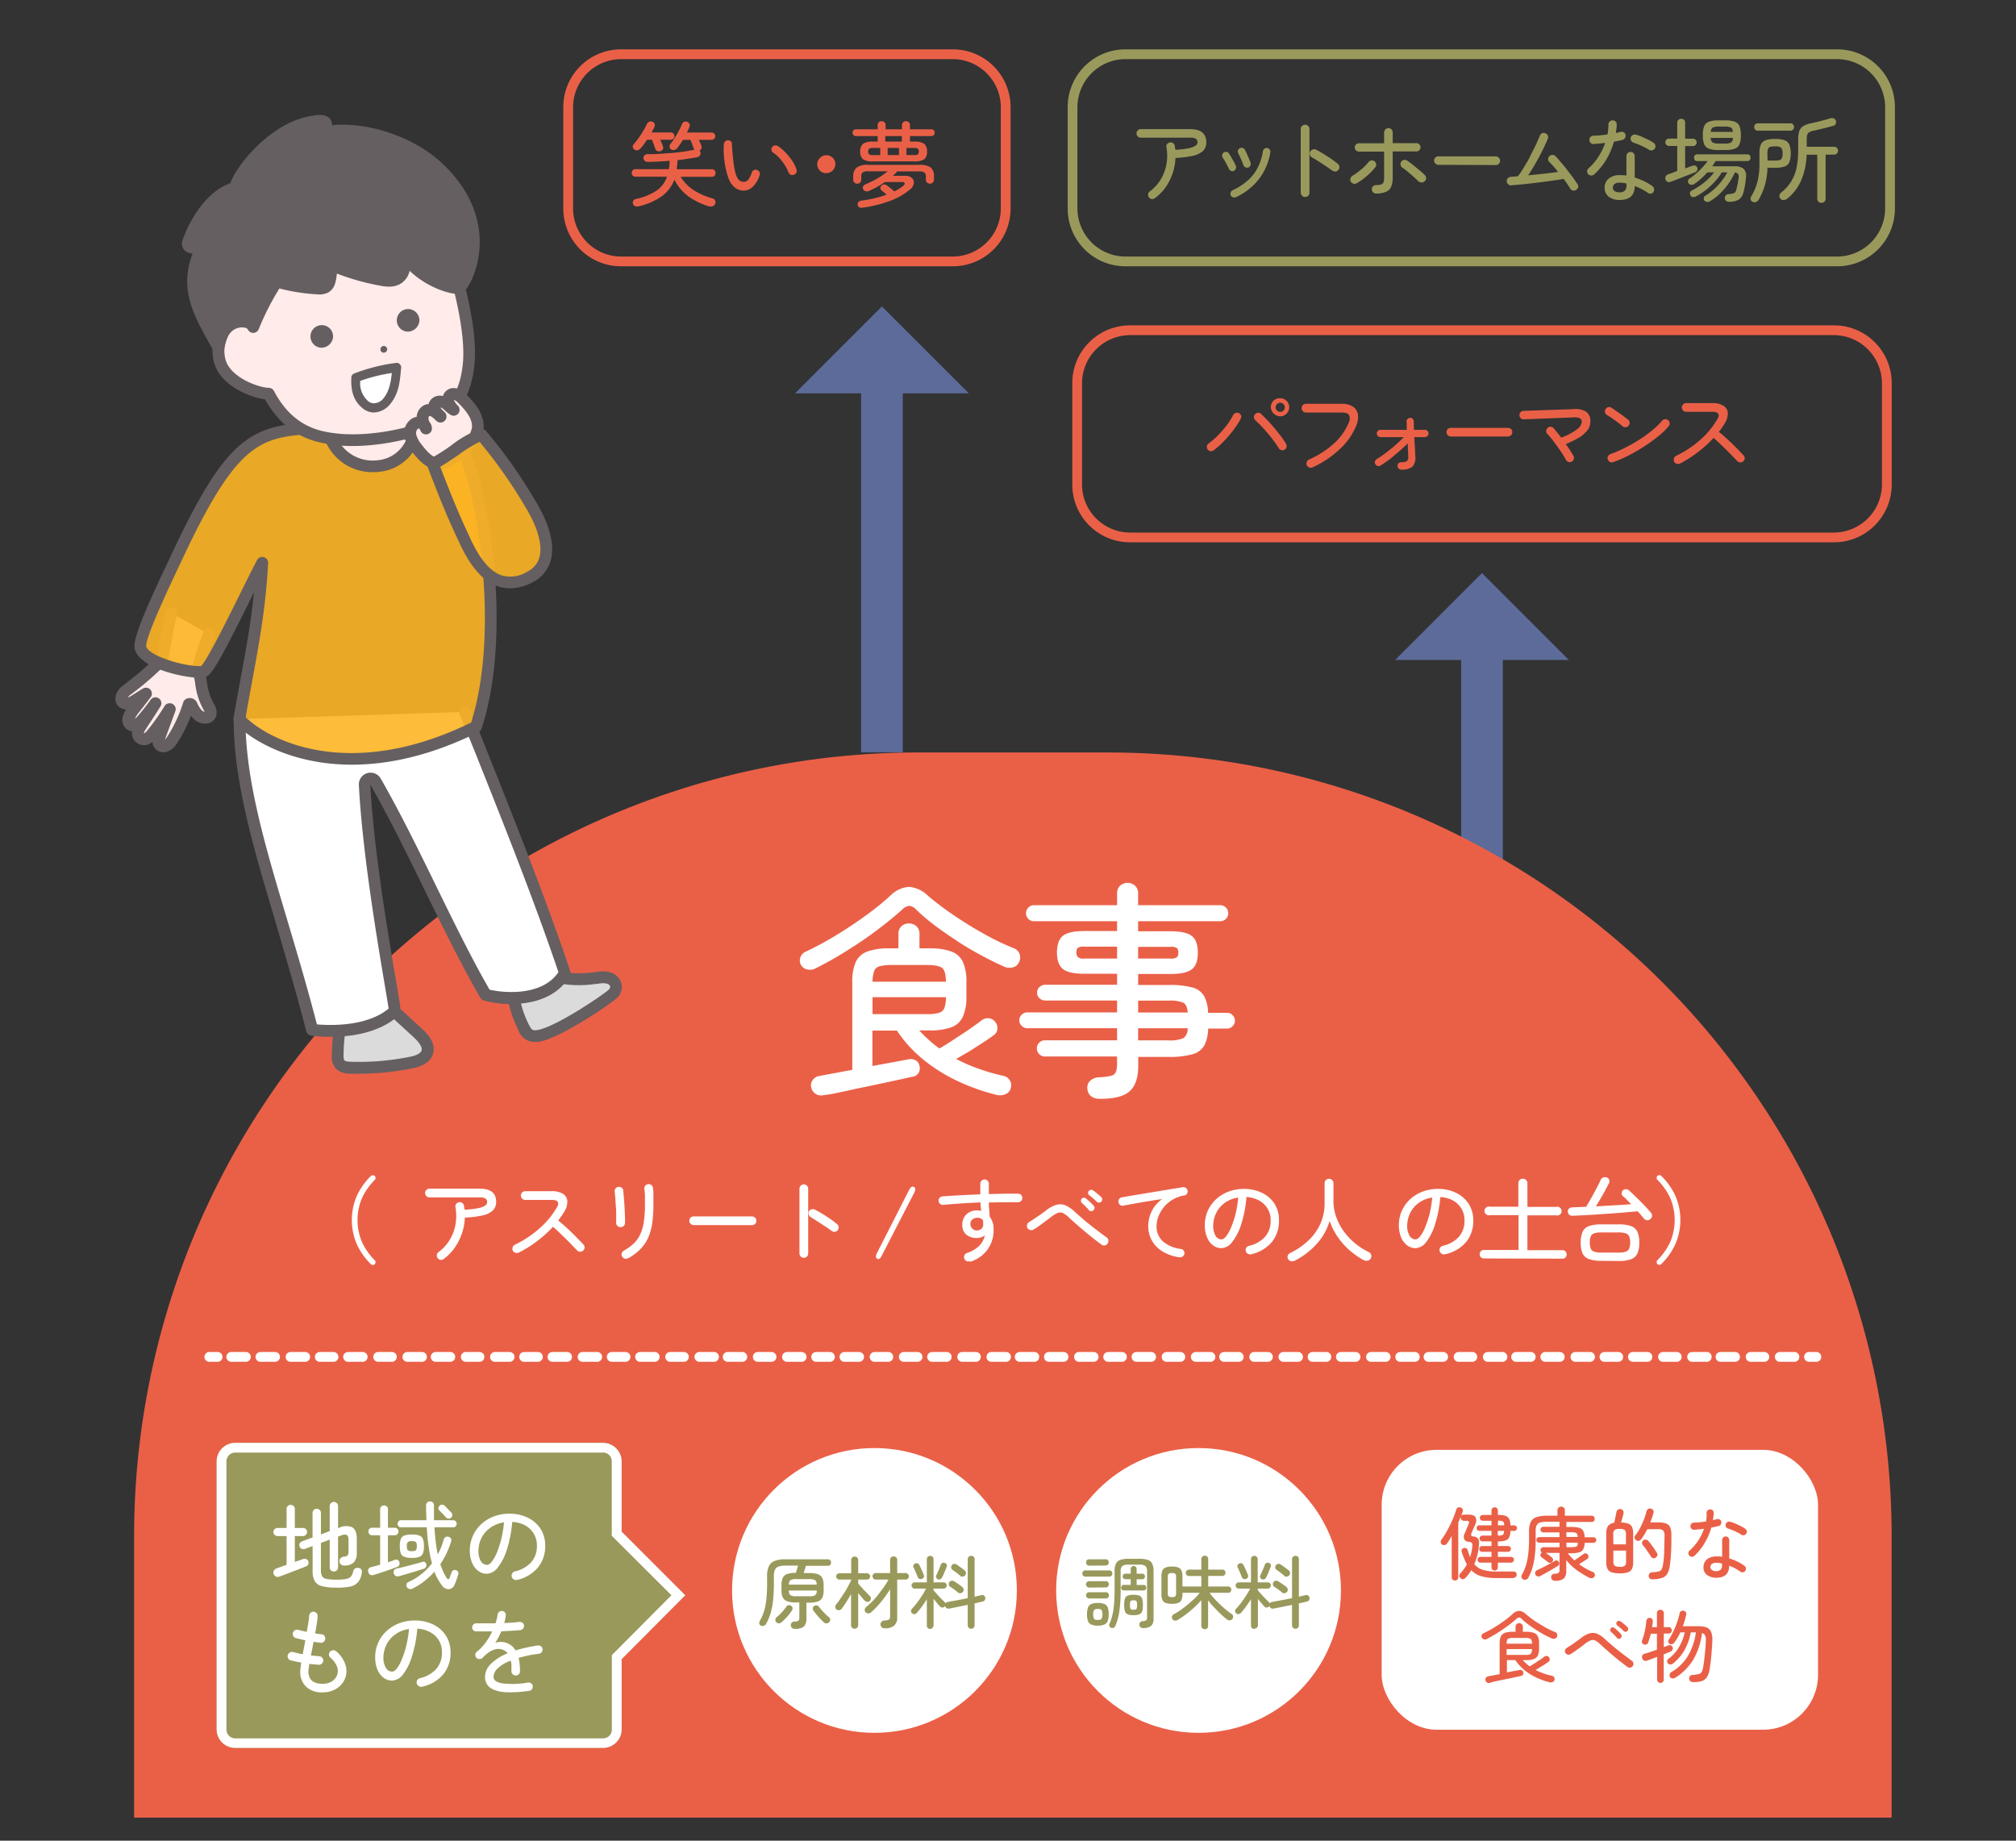 <svg id="レイヤー_1" data-name="レイヤー 1" xmlns="http://www.w3.org/2000/svg" viewBox="0 0 460 420"><rect x="0" y="0" width="460" height="420" fill="#333333" stroke="none"/><defs><style>.cls-1{fill:#ea6047}.cls-2{fill:#99995c}.cls-3{fill:#5c6b99}.cls-4{fill:#fff}.cls-5{fill:#ffebe9}.cls-6{fill:#655f61}.cls-7{fill:#dbdbdb}.cls-8{fill:#fdb524;opacity:.9}</style></defs><path class="cls-1" d="M276.9 102.77a1 1 0 01-.73.17.89.89 0 01-.62-.4 1 1 0 01-.16-.73.87.87 0 01.4-.63 16.22 16.22 0 002.21-1.94 22.43 22.43 0 002-2.33 14.45 14.45 0 001.36-2.18.91.91 0 01.56-.49 1 1 0 01.74 0 .94.94 0 01.5.55.9.9 0 01-.06.75 12.41 12.41 0 01-1.1 1.79 23.69 23.69 0 01-1.53 2c-.57.67-1.16 1.31-1.77 1.91a15.14 15.14 0 01-1.8 1.53zm16.21-.17a.89.89 0 01-.73.11 1 1 0 01-.61-.46 16.56 16.56 0 00-1-1.48c-.41-.56-.85-1.13-1.34-1.71s-1-1.16-1.52-1.72-1-1-1.49-1.48a.92.92 0 01-.3-.68.88.88 0 01.26-.68 1.06 1.06 0 01.69-.32.9.9 0 01.7.28c.49.46 1 1 1.53 1.55s1.06 1.17 1.57 1.77 1 1.22 1.45 1.82a16.86 16.86 0 011.12 1.68.94.94 0 01.11.73.89.89 0 01-.44.59zm-1-7.62a2 2 0 01-1.45-.61 2 2 0 011.45-3.5 2 2 0 011.46.59 2.06 2.06 0 010 2.91 2 2 0 01-1.47.63zm0-1a1 1 0 00.75-.3 1.05 1.05 0 000-1.47 1 1 0 00-.75-.31 1 1 0 000 2.08zm7.34 12.68a1 1 0 01-.74 0 .92.92 0 01-.54-.52 1 1 0 010-.73.92.92 0 01.49-.55 20.84 20.84 0 005.68-3.64 13.06 13.06 0 003.37-4.69 2.16 2.16 0 00.14-1.76c-.22-.43-.78-.64-1.67-.64H298a1 1 0 01-1-1 1 1 0 01.28-.71.93.93 0 01.68-.28h8.13a4.58 4.58 0 012.63.65 2.61 2.61 0 011.13 1.78 5 5 0 01-.42 2.63 15 15 0 01-3.77 5.32 22.86 22.86 0 01-6.21 4.14zm20.3.5a.85.85 0 01-.86-.86.79.79 0 01.25-.6.85.85 0 01.61-.24 2.05 2.05 0 001.32-.29 1.28 1.28 0 00.25-1c0-.37 0-.81-.05-1.34s0-1.07-.07-1.64c-.61.6-1.26 1.21-2 1.84s-1.42 1.23-2.14 1.78a24.69 24.69 0 01-2.09 1.44.83.83 0 01-.64.07.78.78 0 01-.51-.41.83.83 0 01-.08-.65.82.82 0 01.39-.5c.62-.38 1.29-.84 2-1.37s1.44-1.11 2.17-1.74 1.41-1.27 2-1.91h-5.32a.83.83 0 010-1.66h6v-1.14c0-.33 0-.56-.05-.73a.85.85 0 01.24-.61.8.8 0 01.58-.27.78.78 0 01.59.24.86.86 0 01.25.6v.73c0 .33 0 .73.05 1.18h2.48a.82.82 0 01.83.84.82.82 0 01-.24.58.81.81 0 01-.59.24h-2.4c0 .81.09 1.62.13 2.42s.07 1.45.08 1.95a2.91 2.91 0 01-.66 2.38 3.84 3.84 0 01-2.52.67zm11.31-7.56a1 1 0 01-1-1 .91.91 0 01.28-.7 1 1 0 01.68-.27h13.09a1 1 0 01.68.27.91.91 0 01.28.7 1 1 0 01-1 1zm27.57 5.73a.94.94 0 01-.75.07 1 1 0 01-.58-.49c-.18-.33-.43-.76-.76-1.28s-.7-1.06-1.11-1.63-.81-1.13-1.22-1.65-.8-1-1.15-1.34a.87.87 0 01-.25-.69 1 1 0 01.29-.67.87.87 0 01.71-.27.93.93 0 01.68.31l.82 1c.31.38.61.77.92 1.17a13.19 13.19 0 003.59-1.9 2.45 2.45 0 001.1-1.69.91.91 0 00-.4-.82 2.8 2.8 0 00-1.45-.21l-11.36.44a.91.91 0 01-.7-.25.94.94 0 01-.31-.67.88.88 0 01.25-.7 1 1 0 01.67-.31l11.38-.39a4.57 4.57 0 013 .64 2.66 2.66 0 01.88 2.18 3.26 3.26 0 01-.75 2.1 7.42 7.42 0 01-2 1.67 22.26 22.26 0 01-2.85 1.37c.37.52.7 1 1 1.48s.55.88.74 1.21a1 1 0 01.07.75.93.93 0 01-.46.57zm11.63-8.04c-.33-.29-.71-.6-1.14-.92s-.85-.63-1.28-.93-.82-.54-1.17-.75a1 1 0 01-.44-.6.9.9 0 01.11-.73 1 1 0 01.61-.46.83.83 0 01.73.13c.35.22.77.51 1.25.85s1 .68 1.42 1 .83.62 1.11.85a1 1 0 01.37.65.91.91 0 01-.2.71.93.93 0 01-.64.38.89.89 0 01-.73-.18zm-2.14 8.15a.88.88 0 01-.73 0 1 1 0 01-.51-.55.91.91 0 010-.74 1 1 0 01.55-.52 32.17 32.17 0 003.45-1.5 36.68 36.68 0 003.3-1.89 26.81 26.81 0 002.88-2.11 16.71 16.71 0 002.19-2.13.9.9 0 01.65-.35 1 1 0 01.72.22.9.9 0 01.35.65.94.94 0 01-.21.72 15.92 15.92 0 01-2.26 2.2 36.14 36.14 0 01-3.17 2.32 39.52 39.52 0 01-3.61 2.11 28.47 28.47 0 01-3.6 1.57zm15.15.36a1 1 0 01-.74 0 .93.93 0 01-.56-.5 1 1 0 010-.74.87.87 0 01.48-.56 23.42 23.42 0 005.51-3.64 18.94 18.94 0 003.92-4.76c.62-1.09.2-1.64-1.24-1.64h-5.92a.89.89 0 01-.68-.29 1 1 0 01-.29-.69 1 1 0 011-1h5.92a4.67 4.67 0 012.57.59 2.06 2.06 0 011 1.62 4.14 4.14 0 01-.66 2.35c-.2.33-.41.67-.64 1s-.48.69-.75 1c.68.53 1.37 1.13 2.08 1.79s1.39 1.31 2 1.94 1.14 1.17 1.53 1.6a.87.87 0 01.3.67.92.92 0 01-.3.69 1 1 0 01-.69.28 1 1 0 01-.7-.3l-1.05-1.08c-.42-.44-.88-.91-1.38-1.4l-1.52-1.48c-.52-.49-1-.94-1.46-1.33a26.84 26.84 0 01-3.55 3.22 25.69 25.69 0 01-4.18 2.66z"/><path class="cls-1" d="M418.47 76.47a11 11 0 0110.94 10.94v23.17a11 11 0 01-10.94 10.94H257.83a11 11 0 01-10.94-10.94V87.41a11 11 0 0110.94-10.94h160.64m0-2.23H257.83a13.17 13.17 0 00-13.16 13.17v23.17a13.16 13.16 0 0013.16 13.16h160.64a13.17 13.17 0 0013.17-13.16V87.41a13.17 13.17 0 00-13.17-13.17zM145.79 47.06a1.64 1.64 0 01-.83 0 .8.8 0 01-.51-.52.9.9 0 01.05-.72.82.82 0 01.62-.43 13.5 13.5 0 004.64-1.86 6.38 6.38 0 002.44-3.21H145a.79.79 0 01-.63-.25.91.91 0 010-1.21.8.8 0 01.63-.26h7.64c0-.29.08-.6.11-.91s0-.65.06-1a73.818 73.818 0 01-4.98.25 1 1 0 01-.71-.24.9.9 0 01-.3-.64.76.76 0 01.26-.62 1 1 0 01.71-.26c.77 0 1.62 0 2.55-.07s1.89-.12 2.86-.2 1.91-.19 2.81-.32 1.72-.27 2.45-.44a.59.59 0 01-.15-.25c-.1-.24-.22-.56-.38-1s-.28-.76-.4-1h-1.7c-.22.38-.45.73-.68 1.06s-.45.62-.66.88a1.13 1.13 0 01-.64.37.94.94 0 01-.73-.12.79.79 0 01-.32-.58.77.77 0 01.18-.66 15 15 0 001-1.42c.33-.54.65-1.08.94-1.64a11 11 0 00.69-1.48.85.85 0 01.52-.51.94.94 0 011.2.5.84.84 0 010 .64c-.09.21-.18.43-.28.64s-.2.44-.31.66h5.65a.75.75 0 01.57.25.78.78 0 01.25.59.76.76 0 01-.25.58.78.78 0 01-.57.24h-2.94l.33.72c.11.25.2.45.25.61a.82.82 0 010 .65 1 1 0 01-.42.48 1 1 0 01.21.38.84.84 0 01-.11.71 1 1 0 01-.63.42c-.67.13-1.39.25-2.15.36s-1.54.22-2.34.31c0 .37 0 .72-.07 1.08s-.06.68-.1 1h8a.8.8 0 01.63.26.91.91 0 010 1.21.79.79 0 01-.63.25h-7.12a9.59 9.59 0 003.13 3.14 15.66 15.66 0 004.12 1.78.94.94 0 01.62.48.89.89 0 010 .78.86.86 0 01-.6.54 1.43 1.43 0 01-.89 0 16.47 16.47 0 01-4.61-2.25 10.86 10.86 0 01-3.19-3.81 8.45 8.45 0 01-2.88 3.78 14.87 14.87 0 01-5.21 2.28zm4.94-12.58a1 1 0 01-.71 0 .86.86 0 01-.49-.5c-.07-.24-.19-.57-.35-1s-.31-.8-.42-1.1h-1.12c-.25.38-.51.74-.76 1.1s-.52.66-.77.94a1.09 1.09 0 01-.65.36.94.94 0 01-.69-.15.8.8 0 01-.38-.6.71.71 0 01.21-.62 15.54 15.54 0 001.16-1.49c.4-.57.77-1.15 1.11-1.72a16 16 0 00.75-1.45 1 1 0 011.24-.48.83.83 0 01.51.49.85.85 0 01-.05.68 6.81 6.81 0 01-.29.62q-.17.33-.36.66h4.41a.76.76 0 01.58.25.81.81 0 01.24.59.82.82 0 01-.82.82h-2.43l.34.79a5.25 5.25 0 01.26.68.74.74 0 010 .71.83.83 0 01-.52.42zm19.32 8.99a3.22 3.22 0 01-1.84-.33 4 4 0 01-1.52-1.5A7.33 7.33 0 01166 40a16.59 16.59 0 01-.53-2.18 21.75 21.75 0 01-.31-2.46 22.51 22.51 0 010-2.46 1 1 0 01.33-.66.92.92 0 01.68-.24.88.88 0 01.66.32.82.82 0 01.17.68c.06.82.11 1.56.17 2.2s.13 1.33.22 2a17 17 0 00.36 2 4.92 4.92 0 00.51 1.39 1.6 1.6 0 001.51.9 1.32 1.32 0 001-.54 5.26 5.26 0 00.77-1.58.93.93 0 01.47-.56 1 1 0 01.72-.05 1 1 0 01.55.49.84.84 0 01.06.71 6.69 6.69 0 01-1.47 2.55 3.07 3.07 0 01-1.82.96zm11.1-3.6a.89.89 0 01-.73 0 1 1 0 01-.5-.55 10.81 10.81 0 00-1.45-2.51 8.87 8.87 0 00-2.08-2 .8.8 0 01-.37-.64.83.83 0 01.24-.68.81.81 0 01.66-.32 1.5 1.5 0 01.73.26 9.88 9.88 0 011.55 1.34 13.87 13.87 0 011.52 1.85 7.67 7.67 0 011 2 1 1 0 010 .75.93.93 0 01-.57.5zm7.44-.37a2 2 0 01-1.44-3.5 2 2 0 012.85 2.9 2 2 0 01-1.41.6zm10.67-2.67a4 4 0 01-2.33-.48 2.12 2.12 0 01-.64-1.77 2.14 2.14 0 01.64-1.77 3.93 3.93 0 012.33-.5h1a.37.37 0 010-.14v-1.12h-4.95a.72.72 0 01-.56-.23.73.73 0 01-.22-.54.75.75 0 01.78-.78h4.95v-.94a.87.87 0 01.26-.67 1 1 0 011.29 0 .87.87 0 01.26.67v.94h3.74v-.94a.85.85 0 01.27-.67 1 1 0 01.65-.24.92.92 0 01.63.24.85.85 0 01.27.67v.94h4.87a.73.73 0 01.56.22.75.75 0 01.22.56.73.73 0 01-.22.54.7.7 0 01-.56.23h-4.87v1.12a.18.18 0 010 .06v.08h.93a4 4 0 012.32.5 2.14 2.14 0 01.64 1.77 2.12 2.12 0 01-.64 1.77 4.07 4.07 0 01-2.32.48zm-2.46 10.56a1.16 1.16 0 01-.71-.08.72.72 0 01-.38-.55.7.7 0 01.17-.66 1 1 0 01.71-.33 26.8 26.8 0 002.95-.53 25.07 25.07 0 002.78-.83c-.36-.31-.74-.62-1.13-.92a.71.71 0 01-.3-.55.73.73 0 01.26-.61.89.89 0 011.23 0c.26.18.53.39.83.63l.86.71c.36-.18.7-.36 1-.55a7.64 7.64 0 00.91-.62c.36-.28.51-.51.45-.7s-.31-.27-.75-.27h-3.76c-.58.41-1.2.79-1.83 1.15a21.08 21.08 0 01-1.92.93 1 1 0 01-.7 0 .75.75 0 01-.52-.43.7.7 0 010-.66 1 1 0 01.5-.45 19.35 19.35 0 001.77-.82 19.12 19.12 0 001.78-1.03 16.24 16.24 0 001.54-1.14h-4.41a2.3 2.3 0 00-1.28.25 1.09 1.09 0 00-.33.92V41a.93.93 0 01-.26.66.91.91 0 01-.65.26.89.89 0 01-.92-.92v-.68a2.55 2.55 0 01.75-2.06 4.15 4.15 0 012.67-.64h11.57a4.43 4.43 0 012.68.59 2.46 2.46 0 01.75 2V41a.87.87 0 01-.28.66.94.94 0 01-1.3 0 .9.9 0 01-.27-.66v-.72a1.07 1.07 0 00-.34-.92 2.26 2.26 0 00-1.28-.25h-4.91a12.45 12.45 0 01-1 1h2.77a2.2 2.2 0 011.59.52 1.43 1.43 0 01.42 1.24 2.24 2.24 0 01-.88 1.37 15.34 15.34 0 01-4.63 2.63 29.76 29.76 0 01-6.2 1.52zm2.33-12h1.72v-1.63h-1.72a1.33 1.33 0 00-.84.18.84.84 0 00-.19.64.81.81 0 00.19.62 1.33 1.33 0 00.84.18zm2.87-3.08h3.78v-.08a.18.18 0 010-.06v-1.12H202v1.12a.37.37 0 010 .14zm.54 3.07h2.59v-1.62h-2.59zm4.29 0h1.78a1.31 1.31 0 00.83-.18.81.81 0 00.2-.62.84.84 0 00-.2-.64 1.31 1.31 0 00-.83-.18h-1.78z"/><path class="cls-1" d="M217.42 13.49a11 11 0 0110.94 10.94V47.6a11 11 0 01-10.94 10.94H141.7a11 11 0 01-10.94-10.94V24.43a11 11 0 0110.94-10.94h75.72m0-2.23H141.7a13.17 13.17 0 00-13.17 13.17V47.6a13.17 13.17 0 0013.17 13.16h75.72a13.17 13.17 0 0013.17-13.16V24.43a13.17 13.17 0 00-13.17-13.17z"/><path class="cls-2" d="M263.5 45.23a.91.91 0 01-.71.18.83.83 0 01-.63-.39.87.87 0 01-.19-.71.91.91 0 01.38-.63 9.7 9.7 0 002.5-2.73 10.29 10.29 0 001.3-3.48 10.83 10.83 0 000-3.85.86.86 0 01.14-.72.93.93 0 01.63-.39.89.89 0 01.73.14 1 1 0 01.41.63l.12.89a18.93 18.93 0 003.12-.36 4.05 4.05 0 001.52-.59.91.91 0 00.42-.69 1 1 0 00-.32-.83 2.3 2.3 0 00-1.4-.29h-11.23a.9.9 0 01-.68-.28.94.94 0 01-.29-.68 1 1 0 01.29-.71.94.94 0 01.68-.28h11.21q3.74 0 3.74 3a2.66 2.66 0 01-.77 2 4.88 4.88 0 01-2.32 1.1 23 23 0 01-3.94.48 12.24 12.24 0 01-.66 3.55 12.52 12.52 0 01-1.61 3.18 11 11 0 01-2.44 2.46zM281.53 39a.75.75 0 01-.64 0 .86.86 0 01-.47-.45c-.21-.45-.44-.9-.69-1.36a10.17 10.17 0 00-.72-1.18.84.84 0 01-.15-.65.91.91 0 01.34-.55.86.86 0 01.64-.16.83.83 0 01.56.35 8.42 8.42 0 01.56.9c.2.35.39.7.57 1s.33.65.44.91a.77.77 0 010 .66.88.88 0 01-.44.53zm.42 6a.79.79 0 01-.64 0 .83.83 0 01-.49-.43.87.87 0 010-.67.8.8 0 01.42-.48 14.64 14.64 0 003.54-2.3 10 10 0 002.22-2.9 12.7 12.7 0 001.17-3.75.85.85 0 01.36-.55.8.8 0 01.63-.14.82.82 0 01.56.35.83.83 0 01.14.64 13.57 13.57 0 01-2.53 6A14.23 14.23 0 01282 45zm2.86-6.78a.86.86 0 01-.65-.05.92.92 0 01-.45-.5c-.15-.43-.34-.9-.56-1.41s-.42-.93-.59-1.23a1 1 0 01-.1-.66.72.72 0 01.39-.52.79.79 0 01.65-.1.73.73 0 01.53.4c.14.25.29.56.46.93s.33.74.48 1.1.28.68.38.95a.86.86 0 01-.05.65.88.88 0 01-.49.46zm12.95 6.72a.9.9 0 01-.68-.3.94.94 0 01-.29-.69V29.46a1 1 0 011-1 .93.93 0 01.7.29.92.92 0 01.29.68V44a.94.94 0 01-.29.69.91.91 0 01-.73.25zm6.22-6c-.4-.31-.86-.64-1.4-1l-1.65-1.08c-.56-.36-1.08-.67-1.57-.95a1 1 0 01-.47-.57.94.94 0 01.62-1.21 1 1 0 01.75 0c.56.28 1.14.61 1.75 1s1.2.75 1.77 1.14 1.06.77 1.48 1.12a1 1 0 01.36.68.92.92 0 01-.24.72 1 1 0 01-.67.35 1 1 0 01-.71-.25zm5.58 2.87a.86.86 0 01-.72.1 1 1 0 01-.6-.44.93.93 0 01-.11-.74 1 1 0 01.45-.6 17.45 17.45 0 002-1.45 11.36 11.36 0 001.67-1.68 1 1 0 01.64-.38 1 1 0 01.73.17.91.91 0 01.38.63.86.86 0 01-.17.71 11.68 11.68 0 01-1.24 1.38 17.57 17.57 0 01-1.54 1.32 13.29 13.29 0 01-1.49.98zm4.44 2.35a1 1 0 01-.7-.28.94.94 0 01-.29-.69.93.93 0 01.29-.69 1 1 0 01.7-.27 3.75 3.75 0 001.16-.14.83.83 0 00.53-.52 3.54 3.54 0 00.13-1.1v-5.88h-5.75a.91.91 0 01-.67-.28.94.94 0 010-1.34.91.91 0 01.67-.28h5.75v-2.45a1 1 0 011-1 .91.91 0 01.69.29.93.93 0 01.27.68v2.45h5.4a.91.91 0 01.67.28.94.94 0 010 1.34.91.91 0 01-.67.28h-5.4v5.88a5.47 5.47 0 01-.36 2.2 2.21 2.21 0 01-1.19 1.14 5.59 5.59 0 01-2.23.38zm11-2.77a.89.89 0 01-.7.24 1.11 1.11 0 01-.71-.32c-.21-.21-.47-.46-.79-.75s-.66-.58-1-.88-.7-.58-1-.83-.61-.45-.83-.59a1 1 0 01-.25-1.36.88.88 0 01.62-.41.92.92 0 01.72.15 16.2 16.2 0 011.35 1c.51.41 1 .82 1.53 1.25a13.81 13.81 0 011.2 1.11.87.87 0 01.27.71 1.05 1.05 0 01-.35.68zm3.21-3.78a1 1 0 01-.69-.28.94.94 0 01-.28-.69.9.9 0 01.28-.69 1 1 0 01.69-.27h13.08a1 1 0 01.71.32.9.9 0 01.28.69.94.94 0 01-.28.69 1 1 0 01-.68.28zm31.34 5.77a.86.86 0 01-.72.07 1 1 0 01-.58-.47c-.14-.25-.34-.56-.6-.94s-.55-.78-.87-1.22c-.81.14-1.73.29-2.76.43s-2.09.29-3.18.42-2.16.25-3.19.36l-2.82.26a.91.91 0 01-.7-.24.94.94 0 01-.33-.66 1 1 0 01.24-.71.91.91 0 01.67-.32l.77-.07.89-.08c.46-.63.93-1.34 1.41-2.14s1-1.62 1.4-2.48.86-1.68 1.24-2.49.69-1.52.94-2.15a1 1 0 01.52-.54.81.81 0 01.74 0 .92.92 0 01.55.51.89.89 0 010 .75q-.48 1.17-1.2 2.61c-.47 1-1 1.94-1.56 2.93s-1.14 1.93-1.71 2.79l3.55-.36c1.2-.14 2.29-.27 3.27-.41-.35-.45-.7-.88-1.06-1.27s-.67-.74-.95-1a1 1 0 01-.27-.71 1 1 0 011.67-.64c.32.34.72.79 1.19 1.35s1 1.16 1.47 1.8 1 1.26 1.41 1.85.75 1.08 1 1.47a.85.85 0 01.09.73 1.09 1.09 0 01-.52.57zm4.2-3.59a1 1 0 01-1.33 0 1 1 0 01-.28-.68.84.84 0 01.28-.66 13 13 0 002.3-2.7 14.77 14.77 0 001.55-3.14l-1.36.15-1.25.1a.88.88 0 01-.73-.26 1 1 0 01-.27-.75.85.85 0 01.3-.64 1.19 1.19 0 01.75-.26c.44 0 .93 0 1.47-.08l1.61-.19c.07-.39.12-.78.16-1.16s.05-.75.05-1.11a.88.88 0 01.28-.67.91.91 0 01.67-.28 1 1 0 01.69.28.74.74 0 01.25.67c0 .32 0 .64-.07 1s-.07.63-.12.95c.37-.08.7-.17 1-.25a1.1 1.1 0 01.76.06.8.8 0 01.44.61 1 1 0 01-.74 1.16l-.9.2-1 .19a17 17 0 01-1.79 4.16 15.33 15.33 0 01-2.72 3.3zm5.81 5.84a4.1 4.1 0 01-2.41-.69 2.41 2.41 0 01-1-2.12 2.54 2.54 0 01.94-2.09 3.8 3.8 0 012.49-.77h.75l.78.08v-4.43a.93.93 0 01.27-.66.89.89 0 01.67-.28.91.91 0 01.68.28.93.93 0 01.27.66v4.9a15.73 15.73 0 012.2.87 11.89 11.89 0 011.85 1.1 1 1 0 01.21 1.34.85.85 0 01-.61.38.9.9 0 01-.65-.2 12.28 12.28 0 00-3-1.54q0 3.17-3.44 3.17zm0-1.76a1.55 1.55 0 001.21-.39 1.68 1.68 0 00.35-1.15v-.46a7.37 7.37 0 00-1.56-.19 1.73 1.73 0 00-1.19.33 1.06 1.06 0 00-.36.81.91.91 0 00.36.75 1.85 1.85 0 001.19.3zm6.68-9.7a9.4 9.4 0 00-1.05-.59c-.42-.21-.84-.41-1.28-.59s-.81-.32-1.13-.42a.94.94 0 01-.58-.43 1 1 0 01-.12-.73 1 1 0 01.45-.58.85.85 0 01.71-.11 9.18 9.18 0 011.38.48c.52.23 1 .46 1.52.71a8.11 8.11 0 011.17.68.91.91 0 01.4.6.88.88 0 01-.14.72.89.89 0 01-.61.4 1 1 0 01-.72-.14zm4.97 7.3a.84.84 0 01-.74 0 .92.92 0 01-.45-.56.87.87 0 01.07-.69 1 1 0 01.58-.46c.07 0 .29-.11.68-.23l1.35-.53v-5.7h-1.87a.76.76 0 01-.6-.25.82.82 0 01-.24-.59.81.81 0 01.24-.59.76.76 0 01.6-.25h1.87V28a.84.84 0 01.27-.66 1 1 0 011.29 0 .86.86 0 01.25.66v3.65h1.78a.76.76 0 01.61.25.8.8 0 01.23.59.81.81 0 01-.23.59.76.76 0 01-.61.25h-1.78v5.09l1.7-.61a.94.94 0 01.64 0 .64.64 0 01.41.41.91.91 0 010 .65.84.84 0 01-.48.44l-.68.27-1.33.53q-.76.28-1.53.6l-1.33.52zm13.32 4.58a1.09 1.09 0 01-.65-.2.78.78 0 01-.32-.6.93.93 0 01.22-.66.82.82 0 01.62-.3 4.88 4.88 0 001.23-.21 1 1 0 00.53-.74c.09-.31.18-.7.29-1.18s.18-1 .24-1.46a1.39 1.39 0 00-.12-1 1 1 0 00-.72-.35 13.73 13.73 0 01-1.42 2.5 15.83 15.83 0 01-1.95 2.29 12.29 12.29 0 01-2.3 1.77 1.05 1.05 0 01-.65.16.8.8 0 01-.59-.27.74.74 0 01-.19-.56.71.71 0 01.3-.53 13.83 13.83 0 003-2.47 14.49 14.49 0 002.09-2.91h-1.28a11.8 11.8 0 01-1.6 2.14 17.38 17.38 0 01-2.09 1.93 15.07 15.07 0 01-2.28 1.46 1 1 0 01-.68.09.73.73 0 01-.51-.41.8.8 0 01-.08-.59.66.66 0 01.37-.46 13.43 13.43 0 001.94-1.16 15.87 15.87 0 001.79-1.44 10.83 10.83 0 001.39-1.56h-1.55a15.66 15.66 0 01-3 2.67 1 1 0 01-.67.16.79.79 0 01-.57-.29.78.78 0 01-.16-.58.62.62 0 01.3-.51 12.78 12.78 0 001.54-1.19 18.15 18.15 0 001.48-1.42 13.23 13.23 0 001.16-1.42h-2.4a.62.62 0 01-.52-.24.83.83 0 01-.19-.54.76.76 0 01.19-.52.61.61 0 01.52-.23h11.49a.61.61 0 01.52.23.76.76 0 01.19.52.83.83 0 01-.19.54.62.62 0 01-.52.24h-7.29c-.22.39-.47.79-.75 1.19h5.12a3 3 0 012.08.61 2.4 2.4 0 01.48 2.08 18.7 18.7 0 01-.57 3.3 2.63 2.63 0 01-1.08 1.63 4.41 4.41 0 01-2.19.49zm-2.48-11.82a5.94 5.94 0 01-2.11-.3 1.83 1.83 0 01-1.08-1 5.47 5.47 0 01-.32-2.07 5.48 5.48 0 01.32-2.09 1.82 1.82 0 011.08-1 5.94 5.94 0 012.11-.3h1.66a6 6 0 012.12.3 1.83 1.83 0 011.07 1 5.51 5.51 0 01.31 2.09 5.5 5.5 0 01-.31 2.07 1.84 1.84 0 01-1.07 1 6 6 0 01-2.12.3zm.17-1.47h1.34a3 3 0 001.41-.23 1.38 1.38 0 00.46-1.07h-5.1a1.32 1.32 0 00.47 1.07 3.09 3.09 0 001.42.23zm-1.87-2.67h5.06c-.06-.53-.21-.87-.47-1a3.18 3.18 0 00-1.38-.21h-1.34a3.26 3.26 0 00-1.39.21c-.27.13-.43.47-.48 1zm9.58 15.98a.86.86 0 01-.46-.53.8.8 0 01.1-.69 12.64 12.64 0 001.41-3.3 15.89 15.89 0 00.48-4.09V35a5.28 5.28 0 01.31-2 1.84 1.84 0 011.11-1 6.31 6.31 0 012.17-.29 6.14 6.14 0 012.15.29 1.86 1.86 0 011.08 1 5.31 5.31 0 01.32 2 5.28 5.28 0 01-.32 2 1.81 1.81 0 01-1.08 1 6.48 6.48 0 01-2.17.28h-1.74a16.45 16.45 0 01-.61 4.06 15 15 0 01-1.41 3.25 1.08 1.08 0 01-.6.49.91.91 0 01-.74-.01zm1.17-16.25a.83.83 0 01-.61-.25.88.88 0 01-.23-.59.85.85 0 01.23-.6.82.82 0 01.61-.24h7.42a.78.78 0 01.6.24.81.81 0 01.24.6.84.84 0 01-.24.59.79.79 0 01-.6.25zm2.21 6.82H405a3.81 3.81 0 001.09-.12.79.79 0 00.51-.48 2.73 2.73 0 00.14-1 1.89 1.89 0 00-.33-1.34 2.24 2.24 0 00-1.39-.3 4.23 4.23 0 00-1.09.11.78.78 0 00-.52.46 3.09 3.09 0 00-.13 1zm12.28 9.64a1 1 0 01-.67-.26.9.9 0 01-.27-.66V35.3h-2.42a16.45 16.45 0 01-1.23 5.82 11 11 0 01-3.18 4.2 1.43 1.43 0 01-.76.32.9.9 0 01-.77-.26.88.88 0 01-.27-.71.92.92 0 01.35-.7 9.44 9.44 0 003.54-5.65 18.73 18.73 0 00.39-4v-2.49a6 6 0 01.26-1.94 2.15 2.15 0 01.91-1.12 5.15 5.15 0 011.73-.63c.66-.14 1.39-.31 2.2-.52s1.55-.41 2.21-.62a1.22 1.22 0 01.78 0 .86.86 0 01.48.51.93.93 0 010 .73.79.79 0 01-.57.47c-.68.19-1.42.39-2.21.58s-1.53.37-2.22.51a4.35 4.35 0 00-1 .34 1 1 0 00-.49.59 3.54 3.54 0 00-.13 1.1v1.66h6.24a.84.84 0 01.66.27.88.88 0 01.24.62.93.93 0 01-.24.64.87.87 0 01-.66.26h-1.93v10.08a.87.87 0 01-.28.66.94.94 0 01-.69.26z"/><path class="cls-2" d="M419.2 13.49a11 11 0 0110.94 10.94V47.6a11 11 0 01-10.94 10.94H256.78a11 11 0 01-10.94-10.94V24.43a11 11 0 0110.94-10.94H419.2m0-2.23H256.78a13.17 13.17 0 00-13.16 13.17V47.6a13.16 13.16 0 0013.16 13.16H419.2a13.17 13.17 0 0013.17-13.16V24.43a13.17 13.17 0 00-13.17-13.17z"/><polygon class="cls-3" points="318.32 150.59 338.15 130.76 357.98 150.59 318.32 150.59"/><rect class="cls-3" x="309.73" y="169.23" width="56.84" height="9.51" transform="rotate(-90 338.155 173.985)"/><polygon class="cls-3" points="181.4 89.75 201.23 69.92 221.06 89.75 181.4 89.75"/><rect class="cls-3" x="157.76" y="123.44" width="86.95" height="9.51" transform="rotate(-90 201.23 128.19)"/><path class="cls-1" d="M209.42 171.7h43.38a178.81 178.81 0 01178.82 178.81v64.23H30.6v-64.23A178.81 178.81 0 01209.42 171.7z"/><path class="cls-4" d="M186 221a2.58 2.58 0 01-1.77.21 2.07 2.07 0 01-1.6-2.76 2.14 2.14 0 011.23-1.31 70.73 70.73 0 006.86-3.7 98.71 98.71 0 006.75-4.48 63.86 63.86 0 005.58-4.49 6.8 6.8 0 014.28-2.11 6.91 6.91 0 014.38 2 66.44 66.44 0 005.92 4.48q3.36 2.29 7 4.31a57.07 57.07 0 006.78 3.25 2.11 2.11 0 011.22 1.26 2.27 2.27 0 01-.08 1.82 2.07 2.07 0 01-1.38 1.23 2.87 2.87 0 01-2-.13c-1.6-.7-3.31-1.53-5.11-2.51s-3.64-2-5.48-3.23-3.58-2.39-5.21-3.62a46.41 46.41 0 01-4.28-3.63 2.45 2.45 0 00-1.59-.89 2.65 2.65 0 00-1.64.84c-1.6 1.46-3.51 3-5.71 4.67s-4.54 3.24-7 4.77A79.82 79.82 0 01186 221zm1.88 28.89a2.24 2.24 0 01-1.8-.31 2.33 2.33 0 01-1-1.51 2.15 2.15 0 01.34-1.62 2.29 2.29 0 011.54-.94l7.51-1.4v-20a11.09 11.09 0 01.78-4.59 4.69 4.69 0 012.63-2.4 14.29 14.29 0 015-.73H205v-3.28a2.23 2.23 0 01.71-1.77 2.44 2.44 0 011.69-.63 2.47 2.47 0 011.7.63 2.22 2.22 0 01.7 1.77v3.28h2.3a14.23 14.23 0 015 .73 4.69 4.69 0 012.63 2.4 11.09 11.09 0 01.78 4.59v3.24a11.2 11.2 0 01-.78 4.58 4.65 4.65 0 01-2.63 2.46 14.23 14.23 0 01-5 .73h-2.35a30.43 30.43 0 004.59 4.12c.94-.53 2-1.18 3.23-2s2.4-1.56 3.55-2.35 2.07-1.45 2.76-2a2.4 2.4 0 011.62-.55 2 2 0 011.51.75 2.07 2.07 0 01.57 1.59 1.93 1.93 0 01-.78 1.49c-.66.49-1.49 1.06-2.5 1.72s-2.05 1.31-3.13 2l-3 1.74a39.63 39.63 0 005.24 2.27 44.27 44.27 0 005.6 1.59 2.23 2.23 0 011.39 1 2.1 2.1 0 01.23 1.75 1.88 1.88 0 01-1.15 1.4 3.18 3.18 0 01-2 .21 47.63 47.63 0 01-8.81-3.1 37.56 37.56 0 01-7.93-4.93 30.1 30.1 0 01-6.1-6.67h-5.58v8.08l5.5-1c1.62-.32 2.57-.49 2.84-.53a2.25 2.25 0 011.57.26 1.78 1.78 0 01.83 1.26 2.06 2.06 0 01-.18 1.56 1.91 1.91 0 01-1.28.89c-.21 0-.82.16-1.82.39l-3.76.81-4.69 1c-1.64.33-3.19.65-4.67 1l-3.75.78zM199.09 224h16.74c0-1.6-.28-2.64-.83-3.11s-1.74-.7-3.55-.7h-7.93a10.26 10.26 0 00-2.81.29 1.78 1.78 0 00-1.25 1.09 7.63 7.63 0 00-.37 2.43zm0 7.4h12.36a9.63 9.63 0 002.76-.29 1.88 1.88 0 001.28-1.12 6.69 6.69 0 00.34-2.45h-16.74zm51.78 19.32a3 3 0 01-1.93-.6 2.42 2.42 0 01-.83-1.7 2.13 2.13 0 01.6-1.77 3 3 0 012-.83 15.65 15.65 0 002.76-.34 1.57 1.57 0 001.15-.89 5.63 5.63 0 00.26-2v-1.52h-16.47a1.77 1.77 0 01-1.28-.54 1.84 1.84 0 01-.55-1.33 1.76 1.76 0 01.55-1.28 1.74 1.74 0 011.28-.55h16.48v-2.76h-20.55a1.7 1.7 0 01-1.22-.55 1.68 1.68 0 01-.55-1.23 1.72 1.72 0 01.55-1.27 1.66 1.66 0 011.22-.55h20.55v-2.71h-16.32a2 2 0 01-1.36-.5 1.61 1.61 0 01-.57-1.28 1.68 1.68 0 01.57-1.33 2 2 0 011.36-.49h16.32v-2.51h-7.41c-2.36 0-4-.35-4.92-1.06s-1.39-2-1.39-3.78.46-3.13 1.39-3.84 2.56-1.07 4.92-1.07h7.41v-2.24h-19a1.67 1.67 0 01-1.26-.55 1.82 1.82 0 010-2.55 1.67 1.67 0 011.26-.55h19v-2.71a2.26 2.26 0 01.7-1.75 2.54 2.54 0 013.39 0 2.27 2.27 0 01.71 1.75v2.71h18.87a1.83 1.83 0 010 3.65h-18.87v2.29H267c2.36 0 4 .36 4.93 1.07s1.38 2 1.38 3.84-.46 3.06-1.38 3.78-2.57 1.06-4.93 1.06h-7.3v2.51h6.93a20 20 0 015.45.57 4.35 4.35 0 012.69 2 8.49 8.49 0 01.88 3.78H280a1.63 1.63 0 011.25.55 1.78 1.78 0 01.53 1.27 1.74 1.74 0 01-.53 1.23 1.67 1.67 0 01-1.25.55h-4.33a8.83 8.83 0 01-.88 3.86 4.46 4.46 0 01-2.71 2 19.18 19.18 0 01-5.43.6h-6.93v2q0 4.13-2 5.87t-6.85 1.69zm-3.54-32h7.56V216h-7.56a2.29 2.29 0 00-1.41.29 1.41 1.41 0 00-.31 1.07 1.44 1.44 0 00.31 1 2.13 2.13 0 001.41.39zm12.36 0h7.45a2.11 2.11 0 001.41-.31 1.44 1.44 0 00.32-1 1.41 1.41 0 00-.32-1.07 2.27 2.27 0 00-1.41-.29h-7.45zm0 12.31H271c-.07-1.18-.41-1.93-1-2.24a8.11 8.11 0 00-3.37-.47h-6.93zm0 6.36h6.93a7.87 7.87 0 003.37-.49 2.57 2.57 0 001-2.27h-11.3zM49.54 310.73h-1.66a1.12 1.12 0 110-2.23h1.66a1.12 1.12 0 110 2.23zm359.8 0H406a1.12 1.12 0 010-2.23h3.33a1.12 1.12 0 110 2.23zm-6.66 0h-3.33a1.12 1.12 0 010-2.23h3.33a1.12 1.12 0 010 2.23zm-6.66 0h-3.33a1.12 1.12 0 110-2.23H396a1.12 1.12 0 010 2.23zm-6.67 0H386a1.12 1.12 0 010-2.23h3.33a1.12 1.12 0 110 2.23zm-6.66 0h-3.33a1.12 1.12 0 010-2.23h3.33a1.12 1.12 0 010 2.23zm-6.66 0h-3.33a1.12 1.12 0 110-2.23h3.3a1.12 1.12 0 010 2.23zm-6.66 0H366a1.12 1.12 0 010-2.23h3.34a1.12 1.12 0 010 2.23zm-6.67 0h-3.33a1.12 1.12 0 010-2.23h3.33a1.12 1.12 0 110 2.23zm-6.66 0h-3.33a1.12 1.12 0 110-2.23H356a1.12 1.12 0 010 2.23zm-6.66 0h-3.33a1.12 1.12 0 110-2.23h3.33a1.12 1.12 0 010 2.23zm-6.67 0h-3.33a1.12 1.12 0 010-2.23h3.33a1.12 1.12 0 110 2.23zm-6.66 0h-3.33a1.12 1.12 0 010-2.23h3.33a1.12 1.12 0 010 2.23zm-6.66 0h-3.33a1.12 1.12 0 110-2.23h3.33a1.12 1.12 0 010 2.23zm-6.67 0h-3.33a1.12 1.12 0 010-2.23h3.33a1.12 1.12 0 110 2.23zm-6.66 0h-3.33a1.12 1.12 0 010-2.23h3.33a1.12 1.12 0 110 2.23zm-6.66 0h-3.33a1.12 1.12 0 110-2.23h3.33a1.12 1.12 0 010 2.23zm-6.66 0h-3.34a1.12 1.12 0 010-2.23h3.34a1.12 1.12 0 010 2.23zm-6.67 0h-3.33a1.12 1.12 0 010-2.23h3.33a1.12 1.12 0 110 2.23zm-6.66 0h-3.33a1.12 1.12 0 010-2.23h3.33a1.12 1.12 0 010 2.23zm-6.66 0h-3.33a1.12 1.12 0 110-2.23h3.33a1.12 1.12 0 010 2.23zm-6.67 0h-3.33a1.12 1.12 0 010-2.23h3.33a1.12 1.12 0 110 2.23zm-6.66 0h-3.33a1.12 1.12 0 010-2.23h3.33a1.12 1.12 0 010 2.23zm-6.66 0h-3.33a1.12 1.12 0 110-2.23h3.33a1.12 1.12 0 010 2.23zm-6.66 0h-3.34a1.12 1.12 0 010-2.23h3.34a1.12 1.12 0 010 2.23zm-6.67 0h-3.33a1.12 1.12 0 010-2.23h3.33a1.12 1.12 0 110 2.23zm-6.66 0h-3.33a1.12 1.12 0 110-2.23h3.33a1.12 1.12 0 010 2.23zm-6.66 0h-3.33a1.12 1.12 0 110-2.23h3.33a1.12 1.12 0 010 2.23zm-6.67 0h-3.33a1.12 1.12 0 010-2.23h3.33a1.12 1.12 0 110 2.23zm-6.66 0h-3.33a1.12 1.12 0 010-2.23h3.33a1.12 1.12 0 010 2.23zm-6.66 0h-3.33a1.12 1.12 0 110-2.23h3.33a1.12 1.12 0 010 2.23zm-6.66 0h-3.34a1.12 1.12 0 010-2.23h3.34a1.12 1.12 0 010 2.23zm-6.67 0h-3.33a1.12 1.12 0 010-2.23h3.33a1.12 1.12 0 010 2.23zm-6.66 0h-3.33a1.12 1.12 0 110-2.23h3.33a1.12 1.12 0 010 2.23zm-6.66 0h-3.34a1.12 1.12 0 010-2.23h3.34a1.12 1.12 0 010 2.23zm-6.67 0h-3.33a1.12 1.12 0 010-2.23h3.33a1.12 1.12 0 110 2.23zm-6.66 0h-3.33a1.12 1.12 0 010-2.23h3.33a1.12 1.12 0 010 2.23zm-6.66 0h-3.33a1.12 1.12 0 110-2.23h3.33a1.12 1.12 0 010 2.23zm-6.67 0h-3.33a1.12 1.12 0 010-2.23h3.33a1.12 1.12 0 110 2.23zm-6.66 0h-3.33a1.12 1.12 0 010-2.23h3.33a1.12 1.12 0 010 2.23zm-6.66 0h-3.33a1.12 1.12 0 110-2.23h3.33a1.12 1.12 0 010 2.23zm-6.66 0h-3.34a1.12 1.12 0 010-2.23h3.34a1.12 1.12 0 010 2.23zm-6.67 0h-3.33a1.12 1.12 0 010-2.23h3.33a1.12 1.12 0 110 2.23zm-6.66 0h-3.33a1.12 1.12 0 110-2.23h3.33a1.12 1.12 0 010 2.23zm-6.66 0h-3.34a1.12 1.12 0 010-2.23h3.34a1.12 1.12 0 010 2.23zm-6.67 0h-3.33a1.12 1.12 0 010-2.23h3.33a1.12 1.12 0 110 2.23zm-6.66 0h-3.33a1.12 1.12 0 010-2.23h3.33a1.12 1.12 0 010 2.23zm-6.66 0h-3.33a1.12 1.12 0 110-2.23h3.33a1.12 1.12 0 010 2.23zm-6.67 0h-3.33a1.12 1.12 0 010-2.23h3.33a1.12 1.12 0 110 2.23zm-6.66 0h-3.33a1.12 1.12 0 010-2.23h3.33a1.12 1.12 0 010 2.23zm-6.66 0h-3.33a1.12 1.12 0 110-2.23h3.33a1.12 1.12 0 010 2.23zm-6.66 0h-3.34a1.12 1.12 0 010-2.23h3.34a1.12 1.12 0 010 2.23zm-6.67 0H66.2a1.12 1.12 0 010-2.23h3.33a1.12 1.12 0 110 2.23zm-6.66 0h-3.33a1.12 1.12 0 110-2.23h3.33a1.12 1.12 0 010 2.23zm-6.66 0h-3.33a1.12 1.12 0 110-2.23h3.33a1.12 1.12 0 010 2.23zm358.13 0h-1.67a1.12 1.12 0 010-2.23h1.67a1.12 1.12 0 110 2.23z"/><circle class="cls-4" cx="199.53" cy="362.9" r="32.49"/><path class="cls-2" d="M181.35 371.65a.79.79 0 01-.9-.81.75.75 0 01.2-.58.83.83 0 01.65-.26 1.59 1.59 0 00.91-.22 1.12 1.12 0 00.18-.76v-3.38h-.79a5.49 5.49 0 01-2-.28 1.75 1.75 0 01-1-.9 4 4 0 01-.29-1.66v-1.07a4.09 4.09 0 01.29-1.68 1.73 1.73 0 011-.89 5.75 5.75 0 012-.27c.08-.25.17-.53.26-.85l.24-.81h-2.86a4.81 4.81 0 00-1.59.22 1.39 1.39 0 00-.83.74 3.57 3.57 0 00-.24 1.46v1.58c0 1.43-.06 2.69-.17 3.8a17.5 17.5 0 01-.56 3 12.12 12.12 0 01-1.06 2.52.79.79 0 01-.49.4.88.88 0 01-.64 0 .65.65 0 01-.4-.46.93.93 0 01.09-.61 11 11 0 001-2.28 15.48 15.48 0 00.52-2.75 34.15 34.15 0 00.16-3.59v-1.58a5.44 5.44 0 01.41-2.3 2.35 2.35 0 011.33-1.22 6.73 6.73 0 012.47-.37h9.67a.66.66 0 01.52.22.8.8 0 01.2.54.76.76 0 01-.2.51.66.66 0 01-.52.22h-5q-.14.39-.27.84l-.27.82h1.28a5.84 5.84 0 012 .27 1.77 1.77 0 011 .89 4.11 4.11 0 01.28 1.68v1.07a4 4 0 01-.28 1.66 1.78 1.78 0 01-1 .9 5.57 5.57 0 01-2 .28H184v3.64a2.4 2.4 0 01-.58 1.81 3 3 0 01-2.07.51zm-4.19-1.47a.81.81 0 01-.24-.59.71.71 0 01.27-.57 10.1 10.1 0 001.24-1.17 12 12 0 001-1.26.78.78 0 011.41.33.85.85 0 01-.15.57 12.58 12.58 0 01-1.08 1.4 13.45 13.45 0 01-1.26 1.25 1 1 0 01-.61.26.79.79 0 01-.58-.22zm2.8-8.61h6.39a1.21 1.21 0 00-.36-1 2.52 2.52 0 00-1.35-.25h-2.95a2.47 2.47 0 00-1.34.25 1.27 1.27 0 00-.35 1zm1.73 2.65h2.95A2.52 2.52 0 00186 364a1.33 1.33 0 00.36-1.08H180a1.37 1.37 0 00.37 1.08 2.64 2.64 0 001.32.22zm6.34 6c-.25-.23-.53-.5-.84-.82s-.6-.64-.88-1a11 11 0 01-.71-.91.74.74 0 01-.14-.56.69.69 0 01.3-.48.82.82 0 01.57-.15.68.68 0 01.49.29c.19.24.43.52.7.83s.57.61.86.9a9.4 9.4 0 00.8.72.74.74 0 010 1.12.87.87 0 01-.59.26.88.88 0 01-.59-.21zm6.97 1.41a.77.77 0 01-.81-.81v-7.09c-.35.63-.71 1.23-1.09 1.83s-.73 1.1-1.05 1.52a.87.87 0 01-.57.32.73.73 0 01-.62-.16.76.76 0 01-.28-.54.69.69 0 01.19-.56c.25-.31.54-.7.86-1.17s.65-1 1-1.5.63-1.06.91-1.57.51-.95.68-1.32v-.16h-2.7a.7.7 0 01-.51-.22.69.69 0 01-.21-.5.68.68 0 01.21-.51.73.73 0 01.51-.21h2.7v-3a.77.77 0 01.81-.81.79.79 0 01.56.22.81.81 0 01.23.59v3h2a.72.72 0 01.72.72.69.69 0 01-.21.5.65.65 0 01-.51.22h-2v.9c.2.24.47.54.79.9s.66.72 1 1.07.63.65.87.89a.75.75 0 010 1.1.68.68 0 01-.54.23.74.74 0 01-.57-.23 10.36 10.36 0 01-.72-.79l-.83-1v7.32a.81.81 0 01-.23.59.79.79 0 01-.59.23zm6.86-.09a.92.92 0 01-.66-.23 1 1 0 01-.3-.61.86.86 0 01.24-.64.88.88 0 01.66-.3 5 5 0 00.84-.13.55.55 0 00.37-.3 1.76 1.76 0 00.09-.65v-6.06a28 28 0 01-2 2.82 19.36 19.36 0 01-2.31 2.43 1 1 0 01-.64.26.79.79 0 01-.84-.87.77.77 0 01.29-.54 16.53 16.53 0 001.42-1.31c.48-.51 1-1.05 1.42-1.62s.89-1.16 1.28-1.73.74-1.12 1-1.64h-2.9a.66.66 0 01-.52-.23.74.74 0 01-.22-.51.75.75 0 01.74-.74h3.28v-3a.78.78 0 01.24-.59.8.8 0 01.57-.22.79.79 0 01.81.81v3h1.92a.75.75 0 01.53.22.72.72 0 01.21.52.73.73 0 01-.21.51.68.68 0 01-.53.23h-1.92V369a2.45 2.45 0 01-.69 1.92 3.18 3.18 0 01-2.21.62zm10.38.15a.71.71 0 01-.53-.22.74.74 0 01-.23-.56v-6c-.37.59-.76 1.16-1.17 1.72s-.78 1-1.13 1.41a.77.77 0 01-.53.26.64.64 0 01-.55-.21.61.61 0 01-.23-.5.66.66 0 01.21-.5 15.51 15.51 0 001.1-1.29c.41-.54.8-1.1 1.18-1.69s.69-1.14.94-1.63h-2.59a.69.69 0 01-.5-.21.64.64 0 01-.22-.49.72.72 0 01.72-.72h2.77v-5.28a.75.75 0 01.23-.57.78.78 0 01.53-.2.81.81 0 01.55.2.74.74 0 01.22.57v5.28h2.29a.69.69 0 01.51.2.7.7 0 01.21.52.67.67 0 01-.21.49.69.69 0 01-.51.21H213v.38l.79.9c.32.34.63.68.95 1l.78.78a.64.64 0 01.2.32.81.81 0 01.56-.34l2.1-.38c.82-.15 1.63-.32 2.43-.48v-8.88a.72.72 0 01.24-.57.87.87 0 011.11 0 .74.74 0 01.22.57v8.55l.84-.2.69-.16a.7.7 0 01.58.08.77.77 0 01-.24 1.38l-.87.2-1 .23v5a.77.77 0 01-.77.79.77.77 0 01-.56-.23.74.74 0 01-.24-.56v-4.67l-2.24.46-2 .39a.81.81 0 01-.6-.11.85.85 0 01-.34-.48.43.43 0 01-.07.1.66.66 0 01-.51.25.72.72 0 01-.53-.21c-.2-.2-.42-.46-.69-.77l-.81-1v6a.73.73 0 01-.22.56.74.74 0 01-.56.31zm-1.89-11.43a.73.73 0 01-.56 0 .68.68 0 01-.38-.4c-.07-.19-.16-.42-.28-.69s-.23-.55-.35-.82-.23-.52-.34-.72a.59.59 0 010-.52.8.8 0 01.95-.39.7.7 0 01.37.37c.1.18.21.41.35.7s.26.57.38.85.23.52.3.72a.65.65 0 010 .53.71.71 0 01-.44.37zm3.65.09a.66.66 0 01-.38-.39.56.56 0 010-.49c.11-.21.23-.46.36-.77l.39-.91a6.86 6.86 0 00.28-.74.79.79 0 01.39-.43.68.68 0 01.54 0 .66.66 0 01.42.34.69.69 0 010 .55c-.09.24-.19.51-.32.82s-.26.63-.39.93-.27.56-.39.77a.79.79 0 01-.4.34.72.72 0 01-.5-.02zm4.57 3a9.92 9.92 0 00-.87-.68c-.35-.26-.67-.47-.94-.65a.64.64 0 01-.26-.5.76.76 0 01.15-.55.77.77 0 01.5-.28.84.84 0 01.58.14c.18.11.39.24.62.4l.7.49a5.49 5.49 0 01.57.44.74.74 0 01.26.54.79.79 0 01-.21.58.76.76 0 01-.53.25.85.85 0 01-.57-.14zm.51-3.82c-.23-.2-.51-.43-.86-.69s-.65-.48-.92-.67a.62.62 0 01-.27-.5.7.7 0 01.18-.55.73.73 0 01.51-.28.86.86 0 01.57.16c.17.1.37.24.6.41l.7.51c.24.18.42.33.57.46a.69.69 0 01.25.54.85.85 0 01-.23.58.77.77 0 01-.53.24.78.78 0 01-.57-.17z"/><circle class="cls-4" cx="273.48" cy="362.9" r="32.49"/><path class="cls-2" d="M247.64 359.74a.61.61 0 01-.49-.21.73.73 0 010-1 .63.63 0 01.49-.2h5.48a.63.63 0 01.49.2.73.73 0 010 1 .61.61 0 01-.49.21zm.86 2.5a.63.63 0 01-.5-.24.71.71 0 010-1 .63.63 0 01.48-.21h3.85a.61.61 0 01.49.21.74.74 0 010 1 .61.61 0 01-.49.21zm0 2.48a.66.66 0 01-.48-.2.7.7 0 010-1 .63.63 0 01.48-.21h3.85a.61.61 0 01.49.21.73.73 0 010 1 .63.63 0 01-.49.2zm0-7.47a.61.61 0 01-.5-.25.76.76 0 010-1 .61.61 0 01.49-.21h3.81a.64.64 0 01.5.21.73.73 0 010 1 .64.64 0 01-.5.21zm2 13.68a3.73 3.73 0 01-1.49-.24 1.36 1.36 0 01-.76-.8 4.43 4.43 0 01-.22-1.53 4.51 4.51 0 01.22-1.55 1.32 1.32 0 01.75-.81 3.73 3.73 0 011.49-.24 3.64 3.64 0 011.51.24 1.33 1.33 0 01.75.79 4.28 4.28 0 01.22 1.55 4.2 4.2 0 01-.22 1.53 1.38 1.38 0 01-.75.8 3.64 3.64 0 01-1.52.26zm0-1.31c.44 0 .73-.08.86-.25a2.68 2.68 0 000-2 1.12 1.12 0 00-.86-.24 1.14 1.14 0 00-.87.24 2.56 2.56 0 000 2c.11.17.37.25.85.25zm10.37 1.87a.85.85 0 01-.62-.18.77.77 0 01-.26-.52.78.78 0 01.15-.59.75.75 0 01.58-.29 1.77 1.77 0 00.85-.22.83.83 0 00.16-.61V358.6a1.65 1.65 0 00-.37-1.27 2.3 2.3 0 00-1.43-.31h-2.43a2.3 2.3 0 00-1.42.31 1.64 1.64 0 00-.38 1.27v4.23a33.58 33.58 0 01-.28 4.73 13.16 13.16 0 01-.93 3.44.77.77 0 01-.39.42.72.72 0 01-.56 0 .67.67 0 01-.4-.36.65.65 0 010-.53 11 11 0 00.71-2.14 17 17 0 00.36-2.48c.07-.91.11-1.95.11-3.1v-4.3a4.07 4.07 0 01.28-1.68 1.72 1.72 0 011-.89 5.8 5.8 0 011.92-.26H260a5.72 5.72 0 011.92.26 1.69 1.69 0 011 .89 4.06 4.06 0 01.29 1.68v10.85a2.08 2.08 0 01-.52 1.59 2.76 2.76 0 01-1.84.54zm-4.43-8.59a.58.58 0 01-.46-.19.64.64 0 01-.17-.45.68.68 0 01.17-.45.6.6 0 01.46-.18H258v-1.3h-1.21a.62.62 0 01-.46-.18.64.64 0 01-.17-.45.64.64 0 01.17-.44.59.59 0 01.46-.19H258V358a.61.61 0 01.2-.49.68.68 0 01.48-.18.67.67 0 01.47.18.65.65 0 01.2.49v1.08h1.26a.58.58 0 01.47.19.6.6 0 01.18.44.62.62 0 01-.65.63h-1.26v1.3h1.58a.6.6 0 01.46.18.68.68 0 01.17.45.64.64 0 01-.17.45.58.58 0 01-.46.19zm2.2 5.64a3.57 3.57 0 01-1.33-.19 1.14 1.14 0 01-.63-.69 4.87 4.87 0 01-.17-1.44 4.78 4.78 0 01.17-1.44 1.13 1.13 0 01.63-.7 3.79 3.79 0 011.33-.19 3.87 3.87 0 011.33.19 1.12 1.12 0 01.64.7 4.78 4.78 0 01.17 1.44 4.87 4.87 0 01-.17 1.44 1.12 1.12 0 01-.64.69 3.64 3.64 0 01-1.35.19zm0-1.24c.37 0 .59-.07.68-.2a2 2 0 00.13-.88 2 2 0 00-.13-.88c-.09-.12-.31-.19-.68-.19s-.59.07-.68.19a1.82 1.82 0 00-.13.88 1.84 1.84 0 00.13.88c.04.13.3.2.66.2zm16.27 4.44a.8.8 0 01-.57-.21.75.75 0 01-.23-.56v-5.87a18.93 18.93 0 01-1.61 1.67c-.62.56-1.26 1.1-1.92 1.61a19.15 19.15 0 01-1.94 1.29.87.87 0 01-.64.09.71.71 0 01-.51-.38.69.69 0 01-.06-.59.79.79 0 01.38-.45 14.81 14.81 0 001.55-.95q.83-.58 1.65-1.26c.54-.46 1.06-.92 1.54-1.38a12.46 12.46 0 001.2-1.31h-3.94v.26a3.44 3.44 0 01-.21 1.32 1.23 1.23 0 01-.72.71 4 4 0 01-1.46.22 4.08 4.08 0 01-1.48-.22 1.28 1.28 0 01-.73-.71 3.46 3.46 0 01-.2-1.32v-4a3.37 3.37 0 01.2-1.31 1.34 1.34 0 01.73-.71 3.85 3.85 0 011.48-.23 3.74 3.74 0 011.46.23 1.29 1.29 0 01.72.71 3.35 3.35 0 01.21 1.31v2.3h4.3v-2.39h-2.8a.67.67 0 01-.54-.22.69.69 0 01-.2-.52.69.69 0 01.2-.51.7.7 0 01.54-.21h2.8v-2.39a.78.78 0 01.23-.58.85.85 0 011.12 0 .82.82 0 01.22.58v2.39h3.24a.69.69 0 01.52.21.76.76 0 010 1 .66.66 0 01-.52.22h-3.24V362h4.55a.71.71 0 01.53.21.72.72 0 01.19.51.74.74 0 01-.19.51.71.71 0 01-.53.21H276a15 15 0 001.05 1.3q.63.69 1.32 1.35t1.38 1.23c.47.38.88.7 1.26.95a.68.68 0 01.35.52.78.78 0 01-.16.61.84.84 0 01-.57.33.93.93 0 01-.65-.2c-.42-.33-.89-.72-1.4-1.2s-1-1-1.53-1.54-1-1.1-1.39-1.65V371a.79.79 0 01-.22.56.81.81 0 01-.53.18zm-7.49-7.31a1.1 1.1 0 00.75-.18 1 1 0 00.18-.68v-3.78a1 1 0 00-.18-.69 1.11 1.11 0 00-.75-.17 1.18 1.18 0 00-.77.17 1 1 0 00-.19.69v3.78a1 1 0 00.19.68 1.17 1.17 0 00.77.18zm18.77 7.26a.75.75 0 01-.75-.78v-6c-.38.59-.77 1.16-1.17 1.72a18.12 18.12 0 01-1.14 1.41.77.77 0 01-.53.26.66.66 0 01-.55-.21.64.64 0 01-.23-.5.66.66 0 01.21-.5 13.81 13.81 0 001.1-1.29c.41-.54.8-1.1 1.18-1.69s.69-1.14.95-1.63h-2.6a.69.69 0 01-.5-.21.68.68 0 01-.22-.49.71.71 0 01.22-.52.68.68 0 01.5-.2h2.78v-5.28a.74.74 0 01.22-.57.79.79 0 01.53-.2.81.81 0 01.55.2.75.75 0 01.23.57v5.28h2.28a.66.66 0 01.51.2.7.7 0 01.21.52.72.72 0 01-.72.7H287v.38c.21.25.48.55.79.9s.62.68.94 1 .58.59.79.78a.7.7 0 01.19.32.83.83 0 01.56-.34c.58-.1 1.28-.22 2.1-.38s1.63-.32 2.44-.48v-8.88a.75.75 0 01.23-.57.85.85 0 01.56-.2.81.81 0 01.55.2.74.74 0 01.22.57v8.55l.84-.2.69-.16a.69.69 0 01.58.08.77.77 0 01-.23 1.38l-.88.2-1 .23v5a.76.76 0 01-.22.56.75.75 0 01-.55.23.79.79 0 01-.56-.23.77.77 0 01-.23-.56v-4.67l-2.24.46-2 .39a.79.79 0 01-.59-.11.81.81 0 01-.34-.48.44.44 0 01-.08.1.66.66 0 01-.51.25.72.72 0 01-.53-.21c-.19-.2-.42-.46-.68-.77s-.54-.62-.81-1v6a.77.77 0 01-.78.78zm-1.89-11.43a.73.73 0 01-.56 0 .67.67 0 01-.37-.4l-.28-.69c-.12-.27-.23-.55-.35-.82s-.24-.52-.35-.72a.63.63 0 010-.52.8.8 0 01.95-.39.72.72 0 01.38.37c.09.18.21.41.34.7l.39.85c.12.29.22.52.29.72a.61.61 0 010 .53.65.65 0 01-.44.37zm3.66.09a.65.65 0 01-.39-.39.53.53 0 010-.49c.1-.21.22-.46.36-.77s.26-.61.38-.91a6.86 6.86 0 00.28-.74.84.84 0 01.4-.43.68.68 0 01.54 0 .64.64 0 01.41.34.65.65 0 010 .55c-.08.24-.19.51-.32.82s-.25.63-.39.93-.27.56-.39.77a.73.73 0 01-.39.34.72.72 0 01-.45-.02zm4.57 3a10.25 10.25 0 00-.88-.68c-.35-.26-.66-.47-.94-.65a.67.67 0 01-.26-.5.76.76 0 01.15-.55.8.8 0 01.51-.28.81.81 0 01.57.14c.18.11.39.24.62.4l.7.49a4.59 4.59 0 01.57.44.7.7 0 01.26.54.79.79 0 01-.21.58.76.76 0 01-.53.25.82.82 0 01-.56-.14zm.5-3.82a20.094 20.094 0 00-1.78-1.36.62.62 0 01-.27-.5.78.78 0 01.18-.55.73.73 0 01.51-.28.86.86 0 01.57.16c.17.1.37.24.6.41l.7.51c.24.18.43.33.57.46a.69.69 0 01.25.54.81.81 0 01-.23.58.75.75 0 01-.53.24.78.78 0 01-.6-.17zM156.35 364l-14.51-14.52v-16a4.25 4.25 0 00-4.25-4.25H53.67a4.25 4.25 0 00-4.24 4.25v61.11a4.24 4.24 0 004.24 4.25h83.92a4.25 4.25 0 004.25-4.25v-16z"/><path class="cls-4" d="M137.59 331.43a2 2 0 012 2v17l.66.65L153.2 364l-12.93 13-.66.65v17a2 2 0 01-2 2H53.67a2 2 0 01-2-2v-61.2a2 2 0 012-2h83.92m0-2.23H53.67a4.25 4.25 0 00-4.24 4.25v61.11a4.24 4.24 0 004.24 4.25h83.92a4.25 4.25 0 004.25-4.25v-16L156.35 364l-14.51-14.52v-16a4.25 4.25 0 00-4.25-4.25z"/><path class="cls-4" d="M63.79 359.72a1 1 0 01-.85 0 1 1 0 01-.52-.62.93.93 0 01.1-.78 1.26 1.26 0 01.7-.49l.94-.34q.56-.21 1.23-.42v-6.58h-2.08a.9.9 0 01-.65-.28.84.84 0 01-.28-.63.91.91 0 01.28-.67 1 1 0 01.65-.27h2.08v-4.31a.91.91 0 01.93-.95 1 1 0 01.67.26.9.9 0 01.28.69v4.31h1.87a.92.92 0 01.93.94.94.94 0 01-.93.91h-1.87v5.91l1.85-.65a1.08 1.08 0 01.75 0 .73.73 0 01.48.46 1.06 1.06 0 010 .7.86.86 0 01-.59.53l-1.17.46-1.71.66-1.78.68zm13 2.54a12.85 12.85 0 01-3.29-.33 2.63 2.63 0 01-1.68-1.15 4.51 4.51 0 01-.49-2.31v-5.7l-1.75.65a.92.92 0 01-.69 0 .91.91 0 01-.52-.53.78.78 0 010-.7 1 1 0 01.55-.49l2.4-.89v-5.57a1 1 0 01.27-.7 1 1 0 011.37 0 1 1 0 01.27.7v4.88l2-.76v-5.67a1 1 0 01.27-.71 1 1 0 011.37 0 1 1 0 01.27.71v5l.26-.09a3.56 3.56 0 012.91-.13c.73.37 1.1 1.26 1.1 2.66v3.06a3.19 3.19 0 01-.67 2.31 3.11 3.11 0 01-2.19.72 1.09 1.09 0 01-.73-.22 1 1 0 01-.36-.76 1 1 0 01.26-.7 1.06 1.06 0 01.68-.34 1.44 1.44 0 00.9-.29 1.25 1.25 0 00.22-.87v-2.67q0-.88-.39-1.11a1.54 1.54 0 00-1.26.09l-.73.26v7a.94.94 0 01-.27.7 1 1 0 01-1.37 0 .94.94 0 01-.27-.7v-6.31l-2 .76v6.25a2.7 2.7 0 00.27 1.35 1.47 1.47 0 001 .61 11.34 11.34 0 002.24.17 11 11 0 002.31-.18 1.72 1.72 0 001.08-.6 3.38 3.38 0 00.49-1.19.89.89 0 01.47-.62 1.17 1.17 0 01.83-.06.79.79 0 01.61.49 1.49 1.49 0 010 .79 4.16 4.16 0 01-.8 1.89A3.14 3.14 0 0180 362a13.9 13.9 0 01-3.24.26zm8.52-2.91a1 1 0 01-.77 0 .89.89 0 01-.48-.57 1 1 0 010-.74.84.84 0 01.6-.45l1-.26 1.08-.31v-6.71H84.9a.77.77 0 01-.61-.26.84.84 0 01-.23-.61.81.81 0 01.23-.6.79.79 0 01.61-.24h1.84v-4.2a.87.87 0 01.25-.66 1 1 0 011.27 0 .84.84 0 01.26.66v4.2h1.54a.82.82 0 01.86.84.85.85 0 01-.24.61.79.79 0 01-.62.26h-1.54v6.17l.82-.28c.26-.09.49-.17.69-.26a.87.87 0 01.69 0 .71.71 0 01.4.48.94.94 0 010 .66.73.73 0 01-.49.44l-1.17.45-1.46.51-1.48.49zm5.68.31a.91.91 0 01-.73-.09 1 1 0 01-.42-.56.86.86 0 01.67-1.11c.53-.11 1.15-.26 1.85-.43l2.1-.54c.7-.19 1.31-.36 1.81-.52a.82.82 0 01.64 0 .76.76 0 01.36.5.9.9 0 01-.06.63.83.83 0 01-.51.41l-1.71.54c-.69.22-1.39.43-2.11.63s-1.34.41-1.88.54zm3.16 2.81a1.08 1.08 0 01-.78.09.84.84 0 01-.54-.43 1 1 0 01-.06-.69.75.75 0 01.47-.48 13.93 13.93 0 005.33-4.25 29.23 29.23 0 01-.75-3.73c-.2-1.37-.34-2.86-.44-4.48h-5.85a.75.75 0 01-.59-.23.89.89 0 010-1.15.76.76 0 01.59-.24h5.76c0-1.07-.07-2.19-.07-3.38a.85.85 0 01.27-.67.94.94 0 01.64-.24.87.87 0 01.89.91v3.38h4.38a.74.74 0 01.58.24.86.86 0 010 1.15.73.73 0 01-.58.23h-4.27c.07 1.15.17 2.23.29 3.27s.28 2 .47 2.91a15.9 15.9 0 00.78-1.67 17.26 17.26 0 00.6-1.8.82.82 0 01.46-.52.87.87 0 01.69 0 .77.77 0 01.5 1.08 20.14 20.14 0 01-2.45 5.16q.3.88.66 1.68a11.9 11.9 0 00.79 1.46c.13.18.26.27.38.26s.22-.13.29-.33.14-.35.24-.63.18-.48.22-.62a.71.71 0 01.4-.46.88.88 0 01.64 0 .83.83 0 01.45.37.79.79 0 010 .63c-.09.32-.21.68-.35 1.1s-.3.8-.45 1.15a1.61 1.61 0 01-1.33 1.08 1.88 1.88 0 01-1.6-.91 12.5 12.5 0 01-1.69-3.09 18.21 18.21 0 01-2.31 2.17 14.87 14.87 0 01-2.66 1.68zm-.17-7a5 5 0 01-1.67-.22 1.35 1.35 0 01-.85-.8 4.52 4.52 0 01-.23-1.65 4.45 4.45 0 01.23-1.65 1.34 1.34 0 01.85-.79 5 5 0 011.67-.22 4.88 4.88 0 011.67.22 1.34 1.34 0 01.84.79 4.42 4.42 0 01.24 1.65 4.49 4.49 0 01-.24 1.65 1.36 1.36 0 01-.84.8 4.88 4.88 0 01-1.65.23zm0-1.54a1.38 1.38 0 00.92-.21 1.42 1.42 0 00.2-.92 1.49 1.49 0 00-.2-.94 1.39 1.39 0 00-.92-.2 1.41 1.41 0 00-.93.2 1.34 1.34 0 00-.22.94c0 .48.07.79.22.92a1.4 1.4 0 00.95.22zm8.92-7.62a.76.76 0 01-.59.19.78.78 0 01-.58-.3c-.1-.13-.25-.3-.44-.5l-.58-.59-.47-.47a.7.7 0 01-.2-.54.77.77 0 01.26-.52.83.83 0 01.56-.25.8.8 0 01.59.23 6.65 6.65 0 01.48.47c.18.21.37.4.57.6s.35.36.46.49a.75.75 0 01.24.61.78.78 0 01-.28.59zM118 360.5a1 1 0 01-.77-.12.91.91 0 01-.46-.59 1 1 0 01.1-.77 1 1 0 01.61-.47 7.07 7.07 0 003.75-2.11 5.6 5.6 0 001.28-3.78 5.08 5.08 0 00-.7-2.68 5.23 5.23 0 00-1.93-1.89 6.79 6.79 0 00-3-.82 28.55 28.55 0 01-1.2 6.25 12.87 12.87 0 01-2.08 4.11 3.31 3.31 0 01-2.5 1.46 3.15 3.15 0 01-2-.66 4.39 4.39 0 01-1.39-1.86 7.1 7.1 0 01-.51-2.8 8 8 0 01.69-3.31 8.06 8.06 0 011.9-2.66 9 9 0 012.87-1.78 9.93 9.93 0 013.57-.63 9.27 9.27 0 014.2.91 7.13 7.13 0 012.91 2.54 6.91 6.91 0 011.06 3.82 7.62 7.62 0 01-1.7 5.06 8.75 8.75 0 01-4.7 2.78zm-6.84-3.44c.33 0 .69-.25 1.07-.74a9.33 9.33 0 001.13-2 22.13 22.13 0 001-3.09 25.33 25.33 0 00.64-3.85 6.83 6.83 0 00-3.15 1.24 6.3 6.3 0 00-2 2.33 6.64 6.64 0 00-.68 2.86 4.46 4.46 0 00.56 2.43 1.65 1.65 0 001.42.82zm-37.5 29.1a5.23 5.23 0 01-3.83-1.3 4.67 4.67 0 01-1.32-3.5 15.23 15.23 0 01.24-2c-.45-.07-.89-.15-1.31-.25s-.81-.18-1.14-.27a.87.87 0 01-.57-.47 1 1 0 011.15-1.41l1 .26 1.2.24c.09-.51.18-1 .29-1.57l.3-1.62c-.41-.08-.8-.17-1.17-.26s-.7-.16-1-.24a.89.89 0 01-.58-.46 1 1 0 01-.09-.75 1 1 0 011.19-.67l.89.22 1.08.24c.15-.77.27-1.47.37-2.12s.16-1.15.18-1.54a1 1 0 011-.94 1 1 0 01.69.33.92.92 0 01.24.71 12.84 12.84 0 01-.18 1.66c-.11.69-.23 1.43-.38 2.24.28.06.54.1.79.13l.66.09a.81.81 0 01.65.34 1 1 0 01.2.74.89.89 0 01-.36.65 1 1 0 01-.73.2l-.74-.1-.84-.12-.3 1.59q-.15.8-.3 1.53l1 .09.88.08a1 1 0 01.68.31.89.89 0 01.25.71.93.93 0 01-.32.68 1 1 0 01-.72.25l-1-.09a11 11 0 01-1.12-.13c-.06.39-.11.74-.15 1a6 6 0 00-.07.71c0 1.9 1.09 2.85 3.25 2.85a3.82 3.82 0 002.09-.54 2.8 2.8 0 001.18-1.4 2.64 2.64 0 000-2 5.14 5.14 0 00-1.48-2 1 1 0 01-.34-.68.91.91 0 01.23-.7 1 1 0 01.68-.34.93.93 0 01.7.23 6.66 6.66 0 012.09 2.94 4.6 4.6 0 010 3.17 4.68 4.68 0 01-1.89 2.35 5.83 5.83 0 01-3.22.93zm22.68-1.3a1 1 0 01-.77-.12.93.93 0 01-.47-.59 1 1 0 01.1-.77.94.94 0 01.62-.46 7.09 7.09 0 003.74-2.12 5.58 5.58 0 001.28-3.78 5 5 0 00-2.63-4.56 6.66 6.66 0 00-3-.83 27.42 27.42 0 01-1.2 6.25A12.67 12.67 0 0192 382a3.31 3.31 0 01-2.5 1.47 3.2 3.2 0 01-2-.66 4.51 4.51 0 01-1.39-1.87 7.29 7.29 0 01-.5-2.8 7.89 7.89 0 01.68-3.3 8 8 0 011.91-2.67 8.72 8.72 0 012.86-1.77 9.73 9.73 0 013.58-.64 9.33 9.33 0 014.2.91 7.1 7.1 0 012.9 2.54 6.85 6.85 0 011.06 3.82 7.61 7.61 0 01-1.7 5.06 8.69 8.69 0 01-4.76 2.77zm-6.85-3.44c.33 0 .69-.24 1.07-.73a9.26 9.26 0 001.13-2.05 21.23 21.23 0 001-3.09 26.64 26.64 0 00.64-3.85 6.85 6.85 0 00-3.15 1.24 6.38 6.38 0 00-2 2.33 6.8 6.8 0 00-.69 2.86 4.4 4.4 0 00.57 2.44 1.61 1.61 0 001.43.85zm31.14 4.4a28.14 28.14 0 01-5 .31 8.5 8.5 0 01-3-.59 3.28 3.28 0 01-1.53-1.25 3.19 3.19 0 01-.43-1.64 4.18 4.18 0 011.35-3 11.4 11.4 0 013.8-2.4 2.13 2.13 0 00-1-.77 2.53 2.53 0 00-1.6-.19 4.59 4.59 0 00-1.61.68 8.51 8.51 0 00-1.45 1.26 1 1 0 01-.72.32.88.88 0 01-.73-.28 1 1 0 01-.26-.71.86.86 0 01.33-.65 11 11 0 002.08-2.19 16.07 16.07 0 001.45-2.47h-3.62a1 1 0 01-.69-.25.82.82 0 01-.26-.68 1 1 0 01.31-.68.87.87 0 01.71-.23h4.3c.12-.35.21-.69.29-1s.13-.65.19-.95a1 1 0 01.34-.66.87.87 0 01.7-.21.84.84 0 01.65.35.87.87 0 01.17.71 6.13 6.13 0 01-.14.84c-.06.28-.13.56-.2.85l1.86-.1c.59-.05 1.11-.1 1.56-.16a1 1 0 01.72.19.86.86 0 01.36.64.91.91 0 01-.2.7 1 1 0 01-.64.34l-2 .16c-.75 0-1.53.09-2.33.12-.19.44-.4.89-.63 1.33s-.48.87-.74 1.29a4 4 0 012.53 0 4.84 4.84 0 011.08.59 3.79 3.79 0 011 1.14c.75-.23 1.56-.44 2.41-.63s1.74-.35 2.66-.49a1.07 1.07 0 01.74.18 1 1 0 01.18 1.33 1 1 0 01-.64.37q-1.36.18-2.52.42c-.77.17-1.48.35-2.13.53a9.76 9.76 0 01.23 1.37 14.14 14.14 0 01.09 1.67 1 1 0 01-.28.7 1 1 0 01-1.39 0 1 1 0 01-.28-.7v-1.29c0-.39-.09-.77-.16-1.12a8.38 8.38 0 00-3 1.78 2.84 2.84 0 00-.93 1.92c0 .71.61 1.2 1.84 1.46a19.42 19.42 0 006-.16 1 1 0 01.74.17.84.84 0 01.37.64.94.94 0 01-.2.7.89.89 0 01-.73.39z"/><path class="cls-5" d="M47.67 144.73a72.3 72.3 0 00-2.67 8.13 14.7 14.7 0 011 4.14 14.29 14.29 0 001.55 4.3 2.18 2.18 0 01.43 1.79 1.35 1.35 0 01-1.23.73 2.55 2.55 0 01-1.89-.92 7.78 7.78 0 01-1.1-1.9c-.12-.24-.29-.52-.69-.36A33.82 33.82 0 0139.2 169a3.32 3.32 0 01-1.26 1.21 1.3 1.3 0 01-1.6-.32 2 2 0 01.07-1.75l2.29-6.25a49.72 49.72 0 01-4.17 5.82 2.74 2.74 0 01-1.42 1 1.45 1.45 0 01-1.64-1.09 2.83 2.83 0 01.66-2c1.1-1.71 2.23-3.42 3.32-5.2a48.56 48.56 0 01-3.13 3.9c-1.84 2.11-3.32 1.23-3-.4a7.31 7.31 0 011.36-2.28c.86-1.08 1.71-2.17 2.56-3.31-.94.56-2 1.3-2.93 1.83-2.5 1.36-3.76-.87-1.38-2.67a61.45 61.45 0 008.15-7.09q.8-5.29 2.05-10.5"/><path class="cls-6" d="M37.31 171.65a2.47 2.47 0 01-2.08-1.05 2.36 2.36 0 01-.42-1.32 3.25 3.25 0 01-1.45.72 2.81 2.81 0 01-3.21-2.15 3.21 3.21 0 010-1 2.31 2.31 0 01-.85-.22 2.66 2.66 0 01-1.3-3 4.74 4.74 0 01.8-1.75 2.54 2.54 0 01-2.1-1.11c-.69-1.08-.55-2.91 1.42-4.4a63.54 63.54 0 007.69-6.64c.53-3.42 1.21-6.84 2-10.2a1.35 1.35 0 012.62.63c-.82 3.42-1.5 6.91-2 10.39a1.38 1.38 0 01-.34.72 65 65 0 01-8.32 7.25 2.44 2.44 0 00-.61.62 2.46 2.46 0 00.52-.22c.51-.28 1.08-.65 1.63-1s.85-.55 1.26-.79a1.35 1.35 0 011.77 2c-.86 1.16-1.72 2.25-2.58 3.34a7.84 7.84 0 00-1 1.56 4 4 0 00.64-.6 48.29 48.29 0 003-3.79 1.35 1.35 0 012.25 1.48c-.85 1.39-1.71 2.72-2.57 4l-.77 1.19c-.13.2-.52.8-.47 1h.09a2.31 2.31 0 00.64-.58 49.46 49.46 0 004-5.65 1.35 1.35 0 011.74-.48 1.33 1.33 0 01.69 1.7l-2.3 6.26-.06.19a3 3 0 00.48-.58 32.34 32.34 0 003.7-7.94 1.36 1.36 0 01.78-.81 1.81 1.81 0 012.39 1 6.89 6.89 0 00.93 1.53 1.39 1.39 0 00.78.48 5 5 0 00-.27-.52 15.89 15.89 0 01-1.7-4.69c-.07-.37-.12-.74-.18-1.11a8.59 8.59 0 00-.68-2.64 1.29 1.29 0 01-.11-1 72.73 72.73 0 012.68-8.28 1.35 1.35 0 112.52 1 72.13 72.13 0 00-2.47 7.51 12.66 12.66 0 01.73 3c.05.34.1.68.16 1a13.05 13.05 0 001.41 3.89 3.37 3.37 0 01.5 2.95 2.66 2.66 0 01-2.46 1.58 3.87 3.87 0 01-2.91-1.37 4.94 4.94 0 01-.36-.44 29.46 29.46 0 01-3.23 6.38 4.62 4.62 0 01-1.8 1.67 2.93 2.93 0 01-1.22.29z"/><path class="cls-7" d="M139.86 226.73c-1.05 1-12 8.53-16.71 9.54-2.31.49-2.92-.38-3.6-1.65a26.68 26.68 0 01-2.46-7.55 6 6 0 004-.8 44.48 44.48 0 005.87-3.39 24.13 24.13 0 008.68.29c.79-.11 3.26-.72 4.46.72a2 2 0 01-.26 2.84"/><path class="cls-6" d="M122 237.75a3.86 3.86 0 01-3.64-2.5 27.33 27.33 0 01-2.59-7.92 1.34 1.34 0 01.4-1.24 1.32 1.32 0 011.26-.32 4.9 4.9 0 003.1-.72 44 44 0 005.69-3.28 1.34 1.34 0 011-.2 23.06 23.06 0 008.2.27h.25c1.15-.2 3.86-.67 5.43 1.22a3.37 3.37 0 01-.34 4.67c-1.17 1.15-12.36 8.83-17.38 9.9a7 7 0 01-1.38.12zm-3.23-9.27a22 22 0 002 5.5c.55 1 .68 1.28 2.13 1 4.37-.93 15-8.16 16-9.17.37-.37.43-.72.17-1-.58-.7-2.21-.42-2.9-.29h-.32a25.53 25.53 0 01-8.59-.19 46.36 46.36 0 01-5.57 3.16 10.37 10.37 0 01-2.92.99z"/><path class="cls-7" d="M77.75 233.44a44.66 44.66 0 00-.69 7.3 3.16 3.16 0 00.42 1.95 3.24 3.24 0 002.61.92 60.16 60.16 0 0013.65-1.14c1.52-.31 3.28-.89 3.75-2.38.52-1.64-.87-3.21-2.14-4.37l-7.11-6.54c-2.8 2.08-6.87 2.37-10.49 4.26"/><path class="cls-6" d="M81.94 245h-1.9c-.78 0-2.62-.09-3.64-1.46a4.52 4.52 0 01-.69-2.78 46.35 46.35 0 01.71-7.52 1.36 1.36 0 01.71-.95 29.13 29.13 0 015.15-2 17.09 17.09 0 005.15-2.19 1.36 1.36 0 011.72.09l7.12 6.54c.92.84 3.36 3.08 2.51 5.77C98 243 95 243.59 94 243.79A61.89 61.89 0 0181.94 245zm-3-10.64a42.86 42.86 0 00-.55 6.4 2.63 2.63 0 00.15 1.14c.25.33 1.24.36 1.57.37a58.63 58.63 0 0013.34-1.12c1.61-.32 2.53-.81 2.74-1.45s-.36-1.68-1.77-3l-6.34-5.82a23.42 23.42 0 01-5 2 33.31 33.31 0 00-4.08 1.47z"/><path class="cls-4" d="M54.61 164.08c0 20.31 9.07 41.69 16.58 70.9 0 0 12.31 1.79 18.84-4.28.27-.26-5.83-31.19-6.84-51.62a1.32 1.32 0 012.47-.73c8.8 15.37 16.33 33.4 25.1 48.61 2.1.74 13.69 2.6 18.08-5-6.51-19.34-15.18-40.56-22.7-59.52"/><path class="cls-6" d="M75.39 236.58a32.29 32.29 0 01-4.39-.27 1.34 1.34 0 01-1.11-1c-2.31-8.95-4.72-17-7-24.86-5.14-17.23-9.57-32.11-9.57-46.37a1.35 1.35 0 112.69 0c0 13.87 4.39 28.57 9.46 45.6 2.26 7.58 4.6 15.41 6.84 24.06 2.75.24 11.28.61 16.36-3.6-.13-.95-.47-2.93-.84-5.16-1.69-10-5.19-30.76-5.94-45.84a2.67 2.67 0 015-1.46c4.39 7.66 8.52 16.1 12.51 24.25s8 16.39 12.31 23.89c2.5.61 11.8 1.81 15.71-4-5.52-16.3-12.42-33.63-19.11-50.39l-3.43-8.43a1.35 1.35 0 012.51-1c1.1 2.78 2.23 5.6 3.37 8.46 6.78 17 13.79 34.59 19.36 51.13a1.33 1.33 0 01-.12 1.1c-2.06 3.57-5.84 5.74-10.92 6.27a23.14 23.14 0 01-8.77-.7 1.26 1.26 0 01-.72-.6c-4.44-7.7-8.63-16.24-12.67-24.51S88.84 186.61 84.49 179c.78 14.91 4.27 35.58 6 45.51 1.11 6.59 1.11 6.59.51 7.16-4.49 4.14-11.21 4.91-15.61 4.91z"/><path class="cls-8" d="M68.61 97.86c-11 1-16.62 4.24-28.42 29.55-1.75 3.76-8.73 18-8.13 20.36.85 3.43 10.75 5.88 14.27 5.51 1.67-.17 10.05-18.28 13.51-24.86-.73 13.3-3 22.54-5.23 35.66 3.87 4.2 23 17.13 54 1.73 5.84-17.61 3.36-44-1.54-59.64-1-3.3-4.25-9.66-7.68-10.07"/><path class="cls-6" d="M80.31 174.48c-14.09 0-23.39-5.9-26.69-9.49a1.36 1.36 0 01-.33-1.14c.54-3.17 1.08-6.12 1.6-8.94 1.25-6.78 2.37-12.85 3.07-19.79-.21.43-.42.87-.64 1.31-7.86 15.87-9.3 18-10.85 18.19-3.33.35-14.56-1.87-15.72-6.53-.47-1.9 1.46-7 7.38-19.46l.84-1.78c11.62-24.94 17.28-29.26 29.52-30.33a1.34 1.34 0 11.23 2.68c-10.29.9-15.65 3.8-27.31 28.8-.21.46-.5 1.07-.85 1.8-4.94 10.41-7.36 16.36-7.19 17.69.56 2.23 9 4.69 12.53 4.49 1.47-1.51 6.16-11 9-16.73 1.43-2.89 2.79-5.63 3.75-7.44a1.34 1.34 0 012.53.7c-.55 10.18-2 17.93-3.64 26.9-.48 2.62-1 5.34-1.48 8.24 5.43 5.33 23.79 14.74 51.44 1.22 5.41-17 3.17-42.6-1.73-58.28-1.13-3.62-4.17-8.84-6.55-9.13a1.35 1.35 0 01.32-2.68c4.55.55 8 8.32 8.81 11 5.07 16.24 7.34 43 1.53 60.47a1.31 1.31 0 01-.68.78c-11.06 5.49-20.77 7.45-28.89 7.45z"/><path class="cls-5" d="M75.59 100.35c3.65 8.5 17.46 8.23 19.06-2.07"/><path class="cls-6" d="M85.1 107.74a11.63 11.63 0 01-10.75-6.86 1.34 1.34 0 01.7-1.77 1.35 1.35 0 011.78.7A9 9 0 0086.3 105a7.83 7.83 0 007-6.89A1.34 1.34 0 0194.85 97 1.36 1.36 0 0196 98.49a10.52 10.52 0 01-9.34 9.15 11.48 11.48 0 01-1.56.1z"/><path class="cls-5" d="M104.84 65.69c1.33 5.46 2.77 12.72 2 18.3-.83 6-3.07 9.6-9.21 13.2-1.41.83-14.43 5.1-25 2.3-5.13-1.35-8.7-4.7-11.3-9.62-2.66 0-10-2.61-11.22-7.66-1.26-5.31 2.38-10.71 7.75-9.36a32.33 32.33 0 014.66-8.63 2.24 2.24 0 01.7-.67 2.21 2.21 0 011.58 0l6.3 1.61a2.4 2.4 0 001.79 0c1.23-.75.23-2.75.84-4s2.72-1.22 4.23-.8l10.36 2.87a2.15 2.15 0 001.39.07c1.35-.56.44-2.87 1.45-3.92.81-.84 2.22-.31 3.25.26 3.47 1.95 6.95 3.9 10.44 6.09"/><path class="cls-6" d="M80.45 101.77a32.5 32.5 0 01-8.17-1c-5-1.34-8.91-4.49-11.8-9.64-3.38-.44-10.4-3.17-11.7-8.64-.84-3.57.22-7.25 2.64-9.18a6.2 6.2 0 016.82-.51 1.35 1.35 0 01-1.19 2.42 3.51 3.51 0 00-3.95.2c-1.59 1.27-2.29 3.92-1.69 6.45 1 4.3 7.77 6.61 9.92 6.62a1.36 1.36 0 011.18.72c2.55 4.84 6 7.76 10.46 9 10 2.63 22.57-1.33 24-2.16 5.59-3.28 7.75-6.37 8.55-12.23.57-4.16-.08-10-2-17.79a1.35 1.35 0 012.62-.64c1.26 5.2 2.85 12.8 2 18.8-.91 6.66-3.58 10.5-9.86 14.18-1.19.71-9.28 3.4-17.83 3.4z"/><path class="cls-6" d="M104.84 65.69c1.53-.92 8.91-14.73-4.92-27.57-6.34-5.88-17.67-9.68-26.14-7.92 2.42-3.67-2.11-2.5-2.7-2.39-9.65 1.77-17.14 12.51-17.36 15.07C46.69 44.77 43 54.72 42.9 55.41c-.15 1.51 1.54.83 3 1.38-4.3 9.11.07 15.28 4 22.56 1.48-7.81 6.13-7.52 8-4.77a63.86 63.86 0 015.35-10.35 43.15 43.15 0 009.3 1.55 3.26 3.26 0 001.7-.21c1.65-.82 1-3.33 1.83-5A52.71 52.71 0 0087 63.81c1.37.25 2.91.41 4-.41 1.46-1.07 1.49-3.2 1.38-5 4.33 6.16 11.92 7.62 12.47 7.3"/><path class="cls-6" d="M49.85 80.7a1.36 1.36 0 01-1.19-.7c-.36-.68-.73-1.35-1.1-2-3.43-6.21-6.68-12.1-3.61-20.14A2.71 2.71 0 0142 57a2.23 2.23 0 01-.46-1.73c.08-.81 3.71-10.88 11-13.46 1.41-4 8.95-13.62 18.23-15.32h.14c1-.22 3.47-.73 4.5.79a2.13 2.13 0 01.37 1.28c8.28-.79 18.62 2.68 25 8.6 8 7.47 9.1 15.14 8.57 20.26-.51 4.89-2.62 8.69-3.88 9.45-1.29.78-7.47-.76-12-5.07a4.66 4.66 0 01-1.74 2.72c-1.52 1.11-3.42 1-5.07.65a54.55 54.55 0 01-9.79-2.75l-.06.46c-.18 1.38-.4 3.09-2.07 3.93a4.64 4.64 0 01-2.38.35 44 44 0 01-8.61-1.34 61.23 61.23 0 00-4.72 9.29 1.36 1.36 0 01-1.11.84 1.34 1.34 0 01-1.26-.59 2.36 2.36 0 00-2.26-1.16c-1.44.3-2.64 2.32-3.23 5.4a1.34 1.34 0 01-1.12 1.08zm-5.48-25.53h.11a6.4 6.4 0 011.87.35 1.36 1.36 0 01.73 1.84c-3.45 7.29-.87 12.56 2.38 18.47 1.31-3.13 3.21-4 4.4-4.28a4.73 4.73 0 013.48.69A67.23 67.23 0 0162 63.51a1.35 1.35 0 011.51-.58 41.6 41.6 0 009 1.51 2.83 2.83 0 001-.07c.36-.18.47-.83.61-1.87a8.28 8.28 0 01.6-2.5 1.34 1.34 0 011.74-.68 51.45 51.45 0 0010.66 3.17c1.09.2 2.31.33 3-.18.9-.66.93-2.31.83-3.84a1.35 1.35 0 012.45-.86 17.4 17.4 0 0010.8 6.76 16.54 16.54 0 002.55-8.79c.09-4.12-1.19-10.32-7.82-16.47-6.3-5.85-17.26-9.19-25-7.59a1.35 1.35 0 01-1.4-2.07 4.36 4.36 0 00.47-.55 7.53 7.53 0 00-1.46.2h-.2c-9.14 1.67-16.09 12-16.26 13.86a1.34 1.34 0 01-1 1.18c-5.56 1.54-8.96 8.86-9.71 11.03zm60.47 10.52z"/><path class="cls-4" d="M90.51 83.85a39.83 39.83 0 00-9.32 2.35c-.09 2.15.13 4.49 2.17 6.13a3.24 3.24 0 001.46.72 3.79 3.79 0 003.37-1.43c1.94-2.3 2-5.08 2.32-7.77"/><path class="cls-6" d="M85.33 94.12a4.11 4.11 0 01-.69-.06 4.31 4.31 0 01-1.93-.93c-2.45-2-2.64-4.76-2.54-7a1 1 0 01.65-.91 40.49 40.49 0 019.55-2.41 1 1 0 01.85.28 1 1 0 01.31.84l-.06.63c-.25 2.63-.5 5.34-2.49 7.7a5 5 0 01-3.65 1.86zm-3.13-7.21a5.41 5.41 0 001.8 4.62 2.35 2.35 0 001 .47 2.8 2.8 0 002.41-1c1.43-1.69 1.74-3.73 2-5.89a37.92 37.92 0 00-7.21 1.8zM76 76.86a2.58 2.58 0 10-2.86 2.47A2.68 2.68 0 0076 76.86M88.29 80a.77.77 0 10-1.06.4.8.8 0 001.06-.4m7.41-6.89a2.58 2.58 0 10-2.77 2.56 2.68 2.68 0 002.77-2.56"/><path class="cls-5" d="M101.71 105.44a22.16 22.16 0 004.38-3 7.55 7.55 0 002.91-4.68c.28-2.63-1.64-4.93-3.51-6.79-.71-.71-1.76-1.45-2.62-.92a1.58 1.58 0 00-.51 1.81 4.59 4.59 0 001.16 1.65c-.71-.4-1.24-1.07-1.92-1.51a1.76 1.76 0 00-2.25 0c-.76.89.21 2.19 1.11 2.95-.83-.88-2-1.84-3.12-1.3a2 2 0 00-.92 1.93 5.84 5.84 0 00.78 2.12 1.69 1.69 0 00-2.5-1.08 2.69 2.69 0 00-1 2.86 7.09 7.09 0 001.53 2.84c1.49 2 3.76 4.5 6.51 3.08"/><path class="cls-6" d="M100.09 107.21c-2.87 0-5-2.82-6-4a8.36 8.36 0 01-1.78-3.39A4 4 0 0194 95.5a2.92 2.92 0 011.07-.38 3.18 3.18 0 011.66-2.64 2.8 2.8 0 011.06-.29 2.48 2.48 0 01.53-1 2.72 2.72 0 012.74-.82 2.57 2.57 0 011.1-1.44c.72-.45 2.24-.9 4.27 1.11s4.24 4.67 3.9 7.89a8.75 8.75 0 01-3.38 5.52 23.57 23.57 0 01-4.64 3.21 4.76 4.76 0 01-2.22.55zm1.62-1.77zm-6.16-7.65a.24.24 0 00-.15 0 1.37 1.37 0 00-.4 1.46 6.12 6.12 0 001.28 2.29c2 2.64 3.42 3.42 4.82 2.7a20.67 20.67 0 004.13-2.87 6.25 6.25 0 002.45-3.76c.22-2.06-1.45-4-3.12-5.68a2.84 2.84 0 00-.92-.68.62.62 0 000 .19 3.67 3.67 0 00.86 1.14 1.35 1.35 0 01-1.63 2.11 6.92 6.92 0 01-1.3-1 7.67 7.67 0 00-.7-.57 1.11 1.11 0 00-.37-.15 2.45 2.45 0 00.35.51c.19.17.39.36.59.57a1.35 1.35 0 01-1.85 2c-.16-.14-.39-.35-.64-.61-.59-.51-.93-.56-1-.51a.7.7 0 00-.17.61 2.15 2.15 0 00.17.66 2.67 2.67 0 01.61 1.47 1.36 1.36 0 01-1 1.4 1.34 1.34 0 01-1.56-.7c-.1-.18-.19-.37-.29-.56a.55.55 0 00-.16-.02z"/><path class="cls-8" d="M109.86 99.2a110.57 110.57 0 0111 15.47c4.31 7 5.68 13.84.18 16.85-7.07 3.87-11.64-1-14.93-8.07-2.21-4.74-3.52-7.51-7.36-17.6 3.83-1.87 7.78-5.67 11.1-6.65"/><path class="cls-6" d="M116.31 134.24a8.2 8.2 0 01-2.64-.43c-3.35-1.09-6.22-4.3-8.77-9.79l-.21-.44c-2.08-4.48-3.46-7.43-7.19-17.25a1.34 1.34 0 01.67-1.69 38 38 0 004.85-3.06 25 25 0 016.45-3.68 1.37 1.37 0 011.4.41A110.52 110.52 0 01122 114c2.34 3.8 4.88 9.27 3.69 13.77a7.9 7.9 0 01-4 5 11.24 11.24 0 01-5.38 1.47zm-15.86-27.75c3.38 8.84 4.71 11.7 6.69 16l.2.45c2.23 4.77 4.57 7.51 7.17 8.36a7.21 7.21 0 005.89-.91 5.15 5.15 0 002.7-3.3c.74-2.79-.46-6.93-3.37-11.66a111.86 111.86 0 00-10.29-14.6 30.27 30.27 0 00-4.87 3c-1.35.9-2.73 1.87-4.12 2.66z"/><rect class="cls-4" x="315.26" y="330.82" width="99.57" height="63.86" rx="12.53" ry="12.53"/><path class="cls-1" d="M333.2 360.05a.59.59 0 01-.23-.49.81.81 0 01.19-.5 9.79 9.79 0 001.55-2.11 10.18 10.18 0 01-.61-1.28c-.2-.47-.39-1-.58-1.55a.72.72 0 01.05-.56.66.66 0 01.44-.34.79.79 0 01.54.06.6.6 0 01.34.43c.09.3.19.58.28.84s.17.5.26.74a9.18 9.18 0 00.32-1.17 7.89 7.89 0 00.18-1.2 1.28 1.28 0 00-.07-.83 1.22 1.22 0 00-.76-.29 1.25 1.25 0 01-1-.57 1.68 1.68 0 01.12-1.39c.17-.38.32-.74.45-1.07s.28-.68.43-1a.78.78 0 00.06-.58q-.09-.18-.54-.18H334a.75.75 0 01-.72-.72 1.1 1.1 0 010-.18c-.17.43-.35.87-.54 1.31v12.46a.71.71 0 01-.22.55.72.72 0 01-.52.21.76.76 0 01-.53-.21.72.72 0 01-.23-.55v-9.41l-.54.93c-.19.3-.37.57-.55.81a.77.77 0 01-.51.32.83.83 0 01-.61-.12.71.71 0 01-.29-.48.73.73 0 01.13-.56 16.24 16.24 0 001-1.52c.34-.58.67-1.21 1-1.87s.6-1.3.85-1.92.43-1.15.56-1.61a.7.7 0 01.38-.47.8.8 0 01.61 0 .67.67 0 01.44.36.77.77 0 01.05.58c-.11.33-.24.69-.38 1.06a.66.66 0 01.63-.38h1.1c.8 0 1.32.19 1.55.58a1.76 1.76 0 010 1.56c-.16.41-.3.76-.43 1s-.27.63-.44 1a.82.82 0 00-.08.62c.07.12.25.2.55.25a1.38 1.38 0 011 .47 2.11 2.11 0 01.2 1.38 13 13 0 01-1.06 4.43 4 4 0 002 1.33 11.16 11.16 0 003.13.36h3.67a.84.84 0 01.64.17.65.65 0 01.22.57.66.66 0 01-.28.56 1.08 1.08 0 01-.65.19h-3.6a13.12 13.12 0 01-3.47-.39 5.23 5.23 0 01-2.35-1.39 10.73 10.73 0 01-1.38 1.8.73.73 0 01-.51.24.76.76 0 01-.62-.28zm7.84-1.7a.7.7 0 01-.72-.72v-1.08h-2.53a.6.6 0 01-.46-.19.66.66 0 01-.19-.47.65.65 0 01.65-.65h2.53v-1.15h-2.12a.69.69 0 01-.48-.19.68.68 0 01-.18-.48.65.65 0 01.18-.46.69.69 0 01.48-.19h2.12v-1.06h-2a.76.76 0 01-.51-.18.6.6 0 01-.21-.48.61.61 0 01.21-.49.76.76 0 01.51-.18h2v-1.08h-2.77a.58.58 0 01-.45-.19.62.62 0 01-.18-.44.6.6 0 01.18-.44.58.58 0 01.45-.19h2.77V347h-1.94a.76.76 0 01-.51-.18.61.61 0 01-.21-.49.6.6 0 01.21-.48.76.76 0 01.51-.18h1.94v-1a.71.71 0 01.22-.54.72.72 0 01.5-.2.78.78 0 01.53.2.7.7 0 01.21.54v1h.15a4.75 4.75 0 011.62.22 1.43 1.43 0 01.83.75 3.44 3.44 0 01.25 1.42h.88a.59.59 0 01.44.19.58.58 0 01.19.44.65.65 0 01-.63.63h-.88a3.44 3.44 0 01-.25 1.42 1.43 1.43 0 01-.83.75 4.75 4.75 0 01-1.62.22h-.15v1.06h2.31a.66.66 0 01.46.19.59.59 0 01.2.46.62.62 0 01-.2.48.66.66 0 01-.46.19h-2.31v1.15h3a.64.64 0 01.47.19.61.61 0 01.2.46.67.67 0 01-.2.47.64.64 0 01-.47.19h-3v1.08a.71.71 0 01-.21.53.77.77 0 01-.57.19zm.74-10.31h1.44c0-.44-.08-.73-.25-.86a1.85 1.85 0 00-1-.2h-.15zm0 2.34h.15a1.85 1.85 0 001-.2c.17-.13.25-.42.25-.86h-1.44zm13 10.31a.81.81 0 01-.85-.77.79.79 0 01.2-.59.83.83 0 01.58-.24 1.62 1.62 0 00.93-.22 1 1 0 00.2-.77v-3.76h-3.11l.73.53c.28.21.5.39.67.53a.64.64 0 01.25.48.6.6 0 01-.2.49.66.66 0 01-.45.23.71.71 0 01-.53-.17c-.19-.16-.43-.34-.73-.56s-.55-.4-.75-.56a.58.58 0 01-.24-.43.7.7 0 01.17-.49l.08-.08.08-.08a.58.58 0 01-.31-.54.6.6 0 01.21-.48.76.76 0 01.51-.18h3.62V352h-4.63a.6.6 0 01-.45-.19.58.58 0 01-.19-.45.61.61 0 01.19-.45.63.63 0 01.45-.18h4.63v-1.07h-3.62a.75.75 0 01-.51-.17.57.57 0 01-.21-.47.57.57 0 01.21-.48.75.75 0 01.51-.17h3.62v-1.14h-2.75a6.05 6.05 0 00-1.69.18 1.2 1.2 0 00-.79.67 3.64 3.64 0 00-.21 1.4v1.37c0 1.41 0 2.65-.16 3.75a17.12 17.12 0 01-.53 2.95 11.33 11.33 0 01-1 2.46.78.78 0 01-.47.4.84.84 0 01-.64 0 .65.65 0 01-.39-.42.73.73 0 010-.58 12 12 0 001-2.31 15.29 15.29 0 00.52-2.72 32.54 32.54 0 00.16-3.49v-1.38a5.37 5.37 0 01.36-2.18 2.17 2.17 0 011.28-1.14 7.78 7.78 0 012.56-.34h2.28v-1.24a.78.78 0 01.25-.59.85.85 0 01.6-.24.81.81 0 01.6.24.78.78 0 01.24.59v1.24h6.14a.59.59 0 01.49.22.72.72 0 01.18.48.78.78 0 01-.18.51.61.61 0 01-.49.21h-5.79v1.14h1a7.3 7.3 0 011.82.18 1.52 1.52 0 011 .69 3.29 3.29 0 01.35 1.49h2a.65.65 0 01.46.18.61.61 0 01.19.45.58.58 0 01-.19.45.62.62 0 01-.46.19h-2a3.29 3.29 0 01-.35 1.49 1.55 1.55 0 01-1 .7 6.77 6.77 0 01-1.83.19h-.68c.24.3.48.58.73.85s.5.53.76.77l.68-.44.76-.53.59-.43a.73.73 0 01.54-.19.62.62 0 01.49.24.75.75 0 01.18.53.6.6 0 01-.27.48c-.22.15-.51.35-.87.58l-1 .64a14.41 14.41 0 003.15 1.77.72.72 0 01.38 1 .74.74 0 01-.51.41 1.15 1.15 0 01-.66-.08 21.86 21.86 0 01-2.88-1.75 12.43 12.43 0 01-2.41-2.29v2.34a2.54 2.54 0 01-.58 1.89 3.11 3.11 0 01-2.02.48zm-3.35-1.06a.83.83 0 01-.62.05.75.75 0 01-.48-1 .7.7 0 01.42-.42c.39-.17.84-.38 1.33-.63l1.47-.78 1.26-.71a.58.58 0 01.51-.06.68.68 0 01.38.35.66.66 0 01-.29.91l-.82.5-1.07.63-1.13.63zm6-8.94H360a1.69 1.69 0 00-.18-.72.69.69 0 00-.48-.28 5.51 5.51 0 00-.95-.07h-1zm0 2.34h1a5.73 5.73 0 001-.07.7.7 0 00.49-.29 1.61 1.61 0 00.08-.67h-2.61zm12.16 5.97a5.54 5.54 0 01-1.88-.25 1.5 1.5 0 01-.93-.8 3.56 3.56 0 01-.27-1.53v-6.44a3.31 3.31 0 01.38-1.76 2 2 0 011.42-.74c.07-.23.12-.49.18-.79s.13-.61.19-.91.12-.56.16-.77a.8.8 0 01.33-.55.85.85 0 01.62-.11.78.78 0 01.57.35.82.82 0 01.08.64c-.06.26-.15.6-.25 1l-.29 1.07a4.61 4.61 0 011.69.27 1.44 1.44 0 01.83.81 4.05 4.05 0 01.23 1.49v6.44a3.57 3.57 0 01-.26 1.53 1.51 1.51 0 01-.92.8 5.38 5.38 0 01-1.88.25zm-1.46-6.61H371v-2.27a1.36 1.36 0 00-.28-1 1.8 1.8 0 00-1.16-.26 1.85 1.85 0 00-1.17.26 1.36 1.36 0 00-.29 1zm1.46 5.13a1.8 1.8 0 001.16-.26 1.3 1.3 0 00.28-1v-2.45h-2.9v2.45a1.3 1.3 0 00.29 1 1.85 1.85 0 001.17.21zm7.56 2.88a1.15 1.15 0 01-.65-.18.71.71 0 01-.3-.57.73.73 0 01.21-.63.87.87 0 01.63-.27 8.48 8.48 0 001.43-.18 1.05 1.05 0 00.66-.48 3.78 3.78 0 00.33-1.07 26.47 26.47 0 00.27-2.83c0-1.05.07-2.31.07-3.78a1.59 1.59 0 00-.33-1.2 1.83 1.83 0 00-1.22-.29h-2.36c-.21.42-.44.82-.67 1.2a11.94 11.94 0 01-.71 1.05.85.85 0 01-.51.38.83.83 0 01-.63-.08.76.76 0 01-.37-.47.73.73 0 01.07-.58 12 12 0 001.55-2.57 18.41 18.41 0 001.08-3 .85.85 0 01.37-.54.78.78 0 01.62-.08.8.8 0 01.51.34.73.73 0 01.09.62q-.14.52-.33 1.08c-.13.37-.27.74-.41 1.11h1.82a5.31 5.31 0 011.77.24 1.56 1.56 0 01.94.87 4.52 4.52 0 01.29 1.85c0 1.52 0 2.83-.08 3.92a29.08 29.08 0 01-.28 2.95 5 5 0 01-.6 1.93 2.17 2.17 0 01-1.21.92 7 7 0 01-2.05.29zm.7-5a.84.84 0 01-.61.15.69.69 0 01-.5-.33c-.16-.26-.35-.56-.58-.89s-.46-.66-.7-1a9.87 9.87 0 00-.63-.79.73.73 0 01-.15-.57.72.72 0 01.28-.5.78.78 0 01.57-.17.76.76 0 01.54.28c.21.23.43.5.67.81s.47.64.71 1 .43.63.59.9a.88.88 0 01.14.62.76.76 0 01-.33.42zm8.77-.4a.78.78 0 01-.57.22.77.77 0 01-.56-.23.9.9 0 01-.25-.59.75.75 0 01.25-.57 11.25 11.25 0 002-2.31 12.64 12.64 0 001.32-2.69l-1.16.13-1.07.09a.79.79 0 01-.63-.23.86.86 0 01-.24-.64.75.75 0 01.27-.55 1 1 0 01.63-.22c.39 0 .81 0 1.26-.07l1.39-.17c.06-.33.11-.66.14-1s0-.64 0-.95a.79.79 0 01.81-.81.84.84 0 01.59.23.67.67 0 01.22.58c0 .28 0 .55-.06.82s-.07.54-.1.82l.86-.22a.91.91 0 01.65.06.68.68 0 01.38.52.78.78 0 01-.12.63.81.81 0 01-.51.36l-.78.17-.86.17a14.31 14.31 0 01-1.54 3.56 12.51 12.51 0 01-2.32 2.89zm5 5a3.47 3.47 0 01-2.07-.6 2 2 0 01-.85-1.81 2.22 2.22 0 01.8-1.8 3.32 3.32 0 012.13-.65h.65l.67.07v-3.82a.85.85 0 01.23-.57.78.78 0 01.58-.24.75.75 0 01.57.24.81.81 0 01.24.57v4.2a13 13 0 011.89.74 10.16 10.16 0 011.58.95.81.81 0 01.33.53.86.86 0 01-.15.62.7.7 0 01-.52.32.77.77 0 01-.61-.14 10.3 10.3 0 00-2.52-1.35c-.05 1.86-1.03 2.74-2.96 2.74zm0-1.51a1.34 1.34 0 001-.34 1.42 1.42 0 00.3-1v-.39a5.84 5.84 0 00-1.33-.17 1.57 1.57 0 00-1 .28.93.93 0 00-.31.7.8.8 0 00.31.64 1.64 1.64 0 001.02.31zm5.72-8.32a8.61 8.61 0 00-.9-.5c-.36-.18-.72-.35-1.1-.51s-.69-.27-1-.36a.77.77 0 01-.49-.37.78.78 0 01-.1-.62.85.85 0 01.37-.5.76.76 0 01.62-.09 7.71 7.71 0 011.19.41c.44.19.87.4 1.29.6a8.81 8.81 0 011 .59.8.8 0 01.34.51.73.73 0 01-.13.62.75.75 0 01-.52.35.89.89 0 01-.58-.1zM339.24 374a.91.91 0 01-.61.07.79.79 0 01-.5-.36.76.76 0 01-.05-.59.71.71 0 01.43-.45 26.56 26.56 0 002.36-1.28c.81-.49 1.59-1 2.34-1.55a23.34 23.34 0 001.92-1.55 2.36 2.36 0 011.48-.73 2.44 2.44 0 011.51.7 23.51 23.51 0 002 1.54c.78.53 1.58 1 2.4 1.49a18.8 18.8 0 002.34 1.12.75.75 0 01.43.44.81.81 0 01-.51 1.05 1 1 0 01-.67-.05c-.55-.24-1.14-.52-1.77-.86s-1.25-.71-1.89-1.12-1.23-.82-1.8-1.25a14.93 14.93 0 01-1.47-1.25.87.87 0 00-.55-.3.94.94 0 00-.57.28 22.85 22.85 0 01-2 1.61c-.76.57-1.56 1.12-2.41 1.65s-1.6.94-2.41 1.39zm.65 10a.78.78 0 01-.62-.11.82.82 0 01-.33-.52.7.7 0 01.12-.56.78.78 0 01.53-.32l2.59-.49v-7a3.86 3.86 0 01.27-1.59 1.57 1.57 0 01.91-.82 4.74 4.74 0 011.73-.26h.72v-1.13a.78.78 0 01.25-.61.81.81 0 01.58-.22.83.83 0 01.59.22.78.78 0 01.24.61v1.13h.79a4.83 4.83 0 011.74.26 1.57 1.57 0 01.91.82 3.86 3.86 0 01.27 1.59v1.11a3.92 3.92 0 01-.27 1.59 1.57 1.57 0 01-.91.84 4.83 4.83 0 01-1.74.26h-.81a10.75 10.75 0 001.59 1.42c.32-.18.69-.41 1.11-.68l1.23-.81c.39-.27.71-.5.95-.69a.83.83 0 01.56-.19.69.69 0 01.52.26.75.75 0 01.2.55.65.65 0 01-.27.51q-.34.26-.87.6c-.34.23-.7.45-1.08.67l-1 .61a13.34 13.34 0 001.81.78 17.79 17.79 0 001.93.55.78.78 0 01.48.33.73.73 0 01.08.6.66.66 0 01-.4.49 1.05 1.05 0 01-.68.07 16.42 16.42 0 01-3-1.07 13 13 0 01-2.74-1.7 10.16 10.16 0 01-2.1-2.3h-1.93v2.79l1.9-.36 1-.18a.72.72 0 01.54.09.61.61 0 01.29.43.71.71 0 01-.06.54.64.64 0 01-.45.3l-.63.14-1.29.28-1.62.33-1.61.33-1.3.27zm3.89-8.95h5.78a1.42 1.42 0 00-.29-1.07 2.08 2.08 0 00-1.22-.24h-2.74a3.37 3.37 0 00-1 .1.59.59 0 00-.43.38 2.35 2.35 0 00-.1.78zm0 2.56h4.27a3.3 3.3 0 00.95-.1.64.64 0 00.44-.39 2.26 2.26 0 00.12-.84h-5.78zm27.52 2.71c-.59-.43-1.23-.93-1.94-1.49s-1.43-1.17-2.15-1.8-1.42-1.24-2.06-1.84a4.9 4.9 0 00-1.2-.89 1.31 1.31 0 00-1 0 5.68 5.68 0 00-1.34.81q-.85.68-1.68 1.26c-.55.4-1.07.75-1.56 1.06a.81.81 0 01-.63.11.81.81 0 01-.64-1 .84.84 0 01.37-.51c.46-.29 1-.62 1.53-1s1.12-.78 1.66-1.2a6.09 6.09 0 012-1.12 2.63 2.63 0 011.75.07 5.83 5.83 0 011.87 1.29c.47.43 1 .87 1.52 1.33s1.08.9 1.63 1.34 1.08.85 1.59 1.22l1.33 1a.78.78 0 01.36.55.83.83 0 01-.16.65.82.82 0 01-.55.35.84.84 0 01-.7-.19zm-1.49-6.55a.59.59 0 01-.43.17.59.59 0 01-.43-.21 5.51 5.51 0 00-.39-.45l-.54-.54-.48-.45a.55.55 0 01-.13-.37.52.52 0 01.15-.4.56.56 0 01.37-.19.49.49 0 01.4.12 3.65 3.65 0 01.52.41l.58.55a5.82 5.82 0 01.45.49.57.57 0 01.14.44.61.61 0 01-.21.43zm.68-1.6a4.38 4.38 0 00-.43-.42l-.58-.5-.5-.4a.51.51 0 01-.17-.36.57.57 0 01.12-.43.6.6 0 01.36-.21.54.54 0 01.41.07c.14.09.32.22.53.38s.42.33.62.51a3.76 3.76 0 01.49.46.6.6 0 010 .86.6.6 0 01-.42.2.58.58 0 01-.43-.16zM378.9 384a.77.77 0 01-.55-.21.75.75 0 01-.23-.56v-5.17l-1.29.48-1 .37a.84.84 0 01-.68 0 .81.81 0 01-.42-.5.88.88 0 010-.66.75.75 0 01.52-.4c.35-.1.77-.23 1.28-.4l1.54-.52v-3.66h-1.4c-.08.36-.17.71-.27 1s-.19.62-.29.9a.73.73 0 01-.34.5.85.85 0 01-.59.08.72.72 0 01-.53-.87 12.6 12.6 0 00.65-2.18 17.52 17.52 0 00.36-2.39.73.73 0 01.27-.5.71.71 0 01.52-.15.69.69 0 01.67.79c0 .45-.09.89-.16 1.32h1.11v-3.17a.78.78 0 01.23-.58.84.84 0 011.11 0 .75.75 0 01.23.58v3.17h1.08a.7.7 0 01.54.21.79.79 0 010 1.05.7.7 0 01-.54.21h-1.08v3.1l.59-.23.49-.17a.73.73 0 01.56 0 .7.7 0 01.36.41.86.86 0 010 .57.72.72 0 01-.42.42l-.7.29-.9.36v5.76a.72.72 0 01-.23.56.78.78 0 01-.49.19zm7.45-.18a1.05 1.05 0 01-.62-.18.73.73 0 01-.3-.57.82.82 0 01.17-.62.84.84 0 01.59-.27 6.42 6.42 0 001.39-.19 1.1 1.1 0 00.7-.51 3.77 3.77 0 00.34-1.1c.08-.46.17-1.05.25-1.74s.16-1.43.23-2.21.11-1.5.13-2.18a2.1 2.1 0 00-.18-1.09 1.19 1.19 0 00-.7-.55 15.71 15.71 0 01-2 6.1 12.48 12.48 0 01-4.12 4.12 1 1 0 01-.66.14.72.72 0 01-.54-.34.74.74 0 01-.03-.63.79.79 0 01.36-.47 10.61 10.61 0 003.71-3.58 14 14 0 001.89-5.49h-1.15a13.25 13.25 0 01-1.45 4.05 10.59 10.59 0 01-2.67 3.11.77.77 0 01-.59.17.79.79 0 01-.55-.27.74.74 0 01-.13-.55.7.7 0 01.28-.48 8.38 8.38 0 002.38-2.63 11.43 11.43 0 001.34-3.4h-1q-.28.61-.63 1.2a13.06 13.06 0 01-.72 1.1.73.73 0 01-.46.36.75.75 0 01-.59 0 .83.83 0 01-.35-.43.54.54 0 01.08-.52 15 15 0 001-1.8 20.09 20.09 0 00.89-2.12 15.94 15.94 0 00.61-2.15.7.7 0 01.35-.49.86.86 0 01.59-.07.76.76 0 01.48.33.74.74 0 01.08.55 16.967 16.967 0 01-.78 2.65h3.55a5.26 5.26 0 011.9.28 1.87 1.87 0 011 1 4.22 4.22 0 01.29 1.89c0 .76-.07 1.53-.13 2.31s-.12 1.52-.2 2.23-.16 1.34-.25 1.89a5.26 5.26 0 01-.59 1.9 2.34 2.34 0 01-1.18 1 6.25 6.25 0 01-2.01.24z"/><path class="cls-4" d="M85.51 288.46a.69.69 0 01-.46.17.56.56 0 01-.44-.19 15.33 15.33 0 01-3.15-4.44 13.95 13.95 0 010-11.23 15.37 15.37 0 013.15-4.42.56.56 0 01.44-.19.69.69 0 01.46.17.65.65 0 01.18.44.54.54 0 01-.16.44 14.62 14.62 0 00-2.91 4.12 12.85 12.85 0 000 10.13 14.76 14.76 0 002.91 4.12.54.54 0 01.16.44.67.67 0 01-.18.44zm15.73-1.18a1 1 0 01-.73.19.91.91 0 01-.64-.4.87.87 0 01-.19-.73 1 1 0 01.38-.64 9.65 9.65 0 002.55-2.78 10.38 10.38 0 001.32-3.53 11 11 0 000-3.92.88.88 0 01.15-.74 1 1 0 011.38-.25 1 1 0 01.41.64l.13.9a19.82 19.82 0 003.18-.36 4.12 4.12 0 001.55-.6.94.94 0 00.42-.71 1 1 0 00-.33-.84 2.35 2.35 0 00-1.42-.29H98a1 1 0 01-1-1 1 1 0 011-1h11.41c2.54 0 3.8 1 3.8 3a2.7 2.7 0 01-.78 2 4.91 4.91 0 01-2.36 1.12 23.66 23.66 0 01-4 .49 12.85 12.85 0 01-2.31 6.85 11.33 11.33 0 01-2.52 2.6zm17.07-1.45a1 1 0 01-.76 0 .93.93 0 01-.56-.5 1 1 0 010-.76.9.9 0 01.5-.56 24.23 24.23 0 005.6-3.71 19.16 19.16 0 004-4.84c.63-1.11.21-1.67-1.26-1.67h-6a.92.92 0 01-.69-.3 1 1 0 01-.29-.7 1 1 0 01.29-.7.94.94 0 01.69-.29h6a4.77 4.77 0 012.62.6 2.13 2.13 0 011 1.65 4.12 4.12 0 01-.67 2.39c-.2.34-.42.69-.65 1s-.49.7-.76 1.05c.68.55 1.39 1.16 2.11 1.83s1.41 1.34 2.05 2 1.17 1.18 1.57 1.62a.94.94 0 01.29.69 1 1 0 01-.29.7 1 1 0 01-.71.28 1 1 0 01-.71-.3c-.28-.28-.64-.65-1.06-1.1s-.9-.93-1.41-1.43l-1.55-1.51c-.52-.5-1-.95-1.49-1.34a27 27 0 01-3.61 3.26 24.81 24.81 0 01-4.25 2.64zM141.5 280a1 1 0 01-.67-.34 1 1 0 01-.23-.71v-1.51c0-.64 0-1.33-.07-2.05s-.08-1.39-.13-2-.1-1.09-.14-1.41a1 1 0 01.15-.74.84.84 0 01.64-.41 1.13 1.13 0 01.76.15.81.81 0 01.39.64c.05.4.09.94.15 1.61s.11 1.4.15 2.15.08 1.47.1 2.13a15.63 15.63 0 010 1.57.92.92 0 01-.34.71 1.12 1.12 0 01-.76.21zm1.79 7.09a.84.84 0 01-.74.1 1 1 0 01-.6-.48.94.94 0 01-.08-.75 1.05 1.05 0 01.48-.6 10.79 10.79 0 002.28-1.65 7 7 0 001.48-2.12 10.36 10.36 0 00.8-2.84 25.31 25.31 0 00.25-3.84v-1.93a14.4 14.4 0 00-.13-1.68.89.89 0 01.19-.72 1 1 0 01.67-.39 1 1 0 01.72.2.91.91 0 01.37.66 10.06 10.06 0 01.11 1.13V275a28.9 28.9 0 01-.28 4.19 12.37 12.37 0 01-.94 3.28 9.22 9.22 0 01-1.79 2.6 12.43 12.43 0 01-2.79 2.06zm14.98-7.56a.94.94 0 01-.69-.29.93.93 0 01-.29-.7.9.9 0 01.29-.7.94.94 0 01.69-.28h13.31a1 1 0 011 1 1 1 0 01-.29.7 1 1 0 01-.7.29zM183.4 287a.94.94 0 01-.69-.29 1 1 0 01-.29-.71v-14.77a1 1 0 01.29-.69.94.94 0 01.69-.29 1 1 0 01.72.29 1 1 0 01.29.69V286a1 1 0 01-.29.71 1 1 0 01-.72.29zm6.33-6.15c-.4-.31-.87-.65-1.42-1l-1.68-1.1c-.57-.36-1.1-.68-1.6-1a1 1 0 01-.47-.58.91.91 0 010-.74.89.89 0 01.59-.48 1.05 1.05 0 01.76.05c.57.28 1.16.62 1.78 1s1.22.77 1.8 1.17 1.07.77 1.5 1.13a1 1 0 01.36.69 1 1 0 01-.91 1.09 1 1 0 01-.71-.25zm11.43 5.73c-.31.62-.66.84-1 .64s-.4-.63-.1-1.22l7.41-14.55c.31-.61.66-.82 1.05-.62s.41.61.13 1.22zm20.15 1.17a1 1 0 01-.76 0 1 1 0 01-.5-1.3 1 1 0 01.56-.53 7.32 7.32 0 002.86-1.69 4.85 4.85 0 001.24-2.34 3 3 0 01-1.8.59 3.76 3.76 0 01-2.4-.74 2.75 2.75 0 01-.93-2.27 3.13 3.13 0 01.95-2.4 3.47 3.47 0 012.45-.89 4.27 4.27 0 01.92.11q-.08-.45-.12-.93c0-.32-.06-.66-.07-1-1.47.06-2.93.14-4.39.24s-2.81.2-4.08.32a1 1 0 01-.71-.22.87.87 0 01-.36-.64.94.94 0 01.21-.72.84.84 0 01.65-.35 209.33 209.33 0 018.65-.46v-2.42a.94.94 0 01.29-.69.93.93 0 01.7-.29.89.89 0 01.68.29.94.94 0 01.28.69v2.35l3.61-.09h3.1a.86.86 0 01.67.3 1 1 0 01.27.71 1 1 0 01-1 .94h-3.11l-3.53.06c0 .53 0 1.07.07 1.62s.07 1.09.1 1.58a4.65 4.65 0 01.9 3 7.38 7.38 0 01-5.39 7.33zm1.63-7a1.58 1.58 0 001-.37 1.22 1.22 0 00.39-1 3.71 3.71 0 000-.47 5 5 0 00-.06-.51 1.58 1.58 0 00-1.26-.54 1.71 1.71 0 00-1.13.39 1.21 1.21 0 00-.45 1.07 1.3 1.3 0 00.43 1 1.48 1.48 0 001.08.45zm28.31 3.18c-.7-.51-1.47-1.11-2.31-1.78s-1.69-1.37-2.55-2.12-1.68-1.48-2.45-2.19a5.59 5.59 0 00-1.42-1.06 1.52 1.52 0 00-1.22 0 7.06 7.06 0 00-1.59 1c-.68.53-1.35 1-2 1.5s-1.26.89-1.85 1.26a1 1 0 01-.74.13 1 1 0 01-.65-.43 1 1 0 01.32-1.37c.55-.34 1.15-.74 1.82-1.19s1.33-.92 2-1.42a7.19 7.19 0 012.36-1.33 3.16 3.16 0 012.08.08 7.15 7.15 0 012.22 1.53c.56.51 1.16 1 1.8 1.58s1.29 1.07 1.94 1.59 1.29 1 1.89 1.46 1.12.83 1.58 1.16a.92.92 0 01.42.66 1 1 0 01-.19.77 1 1 0 01-.65.42 1 1 0 01-.81-.25zm-1.77-7.78a.71.71 0 01-1 0 5.17 5.17 0 00-.46-.54l-.64-.64-.57-.53a.71.71 0 010-.92.73.73 0 01.44-.23.64.64 0 01.48.14 5.23 5.23 0 01.61.5c.24.21.47.43.7.65a6.24 6.24 0 01.53.58.71.71 0 01.17.53.73.73 0 01-.26.46zm.81-1.9c-.12-.13-.29-.29-.51-.49l-.7-.6a7 7 0 00-.59-.47.65.65 0 01-.2-.43.68.68 0 01.14-.51.78.78 0 01.43-.25.71.71 0 01.49.08c.17.11.38.26.63.46s.49.39.73.6a4.54 4.54 0 01.58.54.71.71 0 010 1 .67.67 0 01-.49.23.7.7 0 01-.51-.16zm18.84 12.63a9.85 9.85 0 01-4-1.41 6.75 6.75 0 01-2.36-2.53 6.63 6.63 0 01-.77-3.11 7.75 7.75 0 01.81-3.49 7.4 7.4 0 012.35-2.73c-.58.07-1.25.16-2 .29l-2.33.38-2.38.42-2.16.4a.81.81 0 01-.71-.16.9.9 0 01-.38-.65.92.92 0 01.17-.7.93.93 0 01.64-.39l1.63-.29 2.35-.39 2.72-.45 2.79-.46 2.5-.41c.76-.12 1.38-.22 1.86-.31a1 1 0 01.71.15 1 1 0 01.4.6.9.9 0 01-.13.73.81.81 0 01-.59.4 7.46 7.46 0 00-2.75 1 7.6 7.6 0 00-2 1.74 7.9 7.9 0 00-1.19 2.1 6.22 6.22 0 00-.41 2.13 4.47 4.47 0 001.52 3.57 7.71 7.71 0 004 1.67.84.84 0 01.64.36 1 1 0 01.2.72 1 1 0 01-1.12.82zm16.35-.69a1.06 1.06 0 01-.76-.11 1 1 0 01-.46-.59 1 1 0 01.1-.76 1 1 0 01.61-.46 7 7 0 003.7-2.08 5.52 5.52 0 001.26-3.73 5 5 0 00-2.6-4.51 6.61 6.61 0 00-2.92-.81 27.29 27.29 0 01-1.18 6.16 12.66 12.66 0 01-2.05 4.06 3.29 3.29 0 01-2.47 1.44 3.08 3.08 0 01-1.93-.65 4.23 4.23 0 01-1.37-1.84 6.94 6.94 0 01-.5-2.76 7.91 7.91 0 012.55-5.89 8.7 8.7 0 012.83-1.75 9.67 9.67 0 013.53-.63 9.2 9.2 0 014.14.9 7 7 0 012.87 2.51 6.81 6.81 0 011 3.77 7.54 7.54 0 01-1.67 5 8.65 8.65 0 01-4.68 2.73zm-6.75-3.39c.33 0 .68-.25 1.06-.73a8.77 8.77 0 001.11-2 21.38 21.38 0 001-3 26.1 26.1 0 00.63-3.81 6.93 6.93 0 00-3.11 1.23 6.22 6.22 0 00-1.92 2.3 6.43 6.43 0 00-.67 2.82 4.35 4.35 0 00.55 2.4 1.61 1.61 0 001.35.79zm16.77 4.83a1.46 1.46 0 01-.84.16 1 1 0 01-.71-.46.81.81 0 01-.12-.79 1.07 1.07 0 01.59-.65 16.18 16.18 0 004.18-2.89 12 12 0 002.7-3.81 11.52 11.52 0 00.94-4.64V270a1 1 0 01.3-.74 1 1 0 01.72-.28 1 1 0 011 1v4a10.84 10.84 0 00.62 3.67 13 13 0 001.73 3.3 14.84 14.84 0 002.57 2.74 15.61 15.61 0 003.13 2 1 1 0 01.55.64 1 1 0 01-.12.86 1.06 1.06 0 01-.71.47 1.33 1.33 0 01-.87-.13 17 17 0 01-4.71-3.73 15.69 15.69 0 01-3.07-5.22 13 13 0 01-2.87 5.17 17.61 17.61 0 01-5.01 3.88zm34.22-1.44a1.05 1.05 0 01-.76-.11 1 1 0 01-.46-.59 1 1 0 01.09-.76 1 1 0 01.61-.46 7 7 0 003.7-2.08 5.52 5.52 0 001.26-3.73 5.15 5.15 0 00-.68-2.65 5.25 5.25 0 00-1.91-1.86 6.65 6.65 0 00-2.92-.81 27.83 27.83 0 01-1.19 6.16 12.66 12.66 0 01-2 4.06 3.28 3.28 0 01-2.47 1.44 3.1 3.1 0 01-1.93-.65 4.31 4.31 0 01-1.37-1.84 7.12 7.12 0 01-.5-2.76 7.86 7.86 0 01.67-3.26 8.07 8.07 0 011.88-2.63 8.81 8.81 0 012.83-1.75 9.71 9.71 0 013.53-.63 9.27 9.27 0 014.15.9 7 7 0 012.86 2.51 6.74 6.74 0 011.05 3.77 7.49 7.49 0 01-1.68 5 8.66 8.66 0 01-4.76 2.73zM323 282.8c.33 0 .68-.25 1.06-.73a8.77 8.77 0 001.11-2 21.32 21.32 0 001-3 26.1 26.1 0 00.63-3.81 6.84 6.84 0 00-3.11 1.23 6.25 6.25 0 00-1.93 2.3 6.57 6.57 0 00-.67 2.82 4.34 4.34 0 00.56 2.4 1.6 1.6 0 001.35.79zm15.59 4.35a1 1 0 01-.69-.27 1 1 0 010-1.38.93.93 0 01.69-.29h7.9v-7.95H340a1 1 0 110-1.92h6.45V270a1 1 0 01.3-.76 1 1 0 01.73-.28 1 1 0 01.73.28 1 1 0 01.31.76v5.39h6.52a1 1 0 110 1.92h-6.52v7.95h8a.92.92 0 01.68.29 1 1 0 010 1.38.94.94 0 01-.68.27zm37.97-8.97a1 1 0 01-.77.24 1 1 0 01-.71-.39 20 20 0 00-1.41-1.64l-2.64.23c-1 .09-2.06.17-3.18.25l-3.33.23c-1.11.08-2.14.14-3.11.19l-2.52.12a1 1 0 01-1.16-.92.85.85 0 01.29-.72 1.08 1.08 0 01.76-.28l1.41-.06 1.71-.07c.24-.37.52-.82.82-1.36s.62-1.09.94-1.69.62-1.15.9-1.69.49-1 .65-1.35a1 1 0 01.6-.59 1.08 1.08 0 01.83 0 .9.9 0 01.56.57 1 1 0 01-.11.78c-.23.47-.52 1-.86 1.65s-.71 1.27-1.08 1.91-.72 1.19-1 1.67l2.89-.16 2.78-.16c.89-.05 1.69-.11 2.39-.17-.34-.34-.68-.66-1-1s-.61-.58-.88-.82a.82.82 0 01-.32-.65 1 1 0 01.25-.66.92.92 0 01.71-.29 1 1 0 01.72.27c.38.33.78.71 1.23 1.15s.91.88 1.38 1.35.91.93 1.33 1.38.77.85 1.06 1.19a1 1 0 01-.1 1.45zm-11.16 9.51a8 8 0 01-2.86-.41 2.54 2.54 0 01-1.44-1.28 6 6 0 01-.42-2.46 6 6 0 01.42-2.46 2.49 2.49 0 011.44-1.31 8.29 8.29 0 012.86-.4h3.91a8.35 8.35 0 012.87.4 2.49 2.49 0 011.44 1.31 6 6 0 01.42 2.46 6 6 0 01-.42 2.46 2.54 2.54 0 01-1.44 1.32 8.08 8.08 0 01-2.87.41zm0-1.88h3.91a5 5 0 001.66-.21 1.31 1.31 0 00.78-.73 3.68 3.68 0 00.21-1.37 3.63 3.63 0 00-.21-1.36 1.28 1.28 0 00-.78-.71 5 5 0 00-1.66-.22h-3.91a5 5 0 00-1.66.22 1.23 1.23 0 00-.78.71 3.63 3.63 0 00-.21 1.36 3.68 3.68 0 00.21 1.37 1.26 1.26 0 00.78.73 5.07 5.07 0 001.66.21zm12.8 2.65a.67.67 0 01-.2-.46.57.57 0 01.16-.44 14.6 14.6 0 002.92-4.12 12.85 12.85 0 000-10.13 14.46 14.46 0 00-2.92-4.12.57.57 0 01-.16-.44.65.65 0 01.18-.44.69.69 0 01.46-.17.55.55 0 01.44.19 15.37 15.37 0 013.15 4.42 13.84 13.84 0 010 11.23 15.33 15.33 0 01-3.15 4.44.55.55 0 01-.44.19.69.69 0 01-.44-.15z"/></svg>
